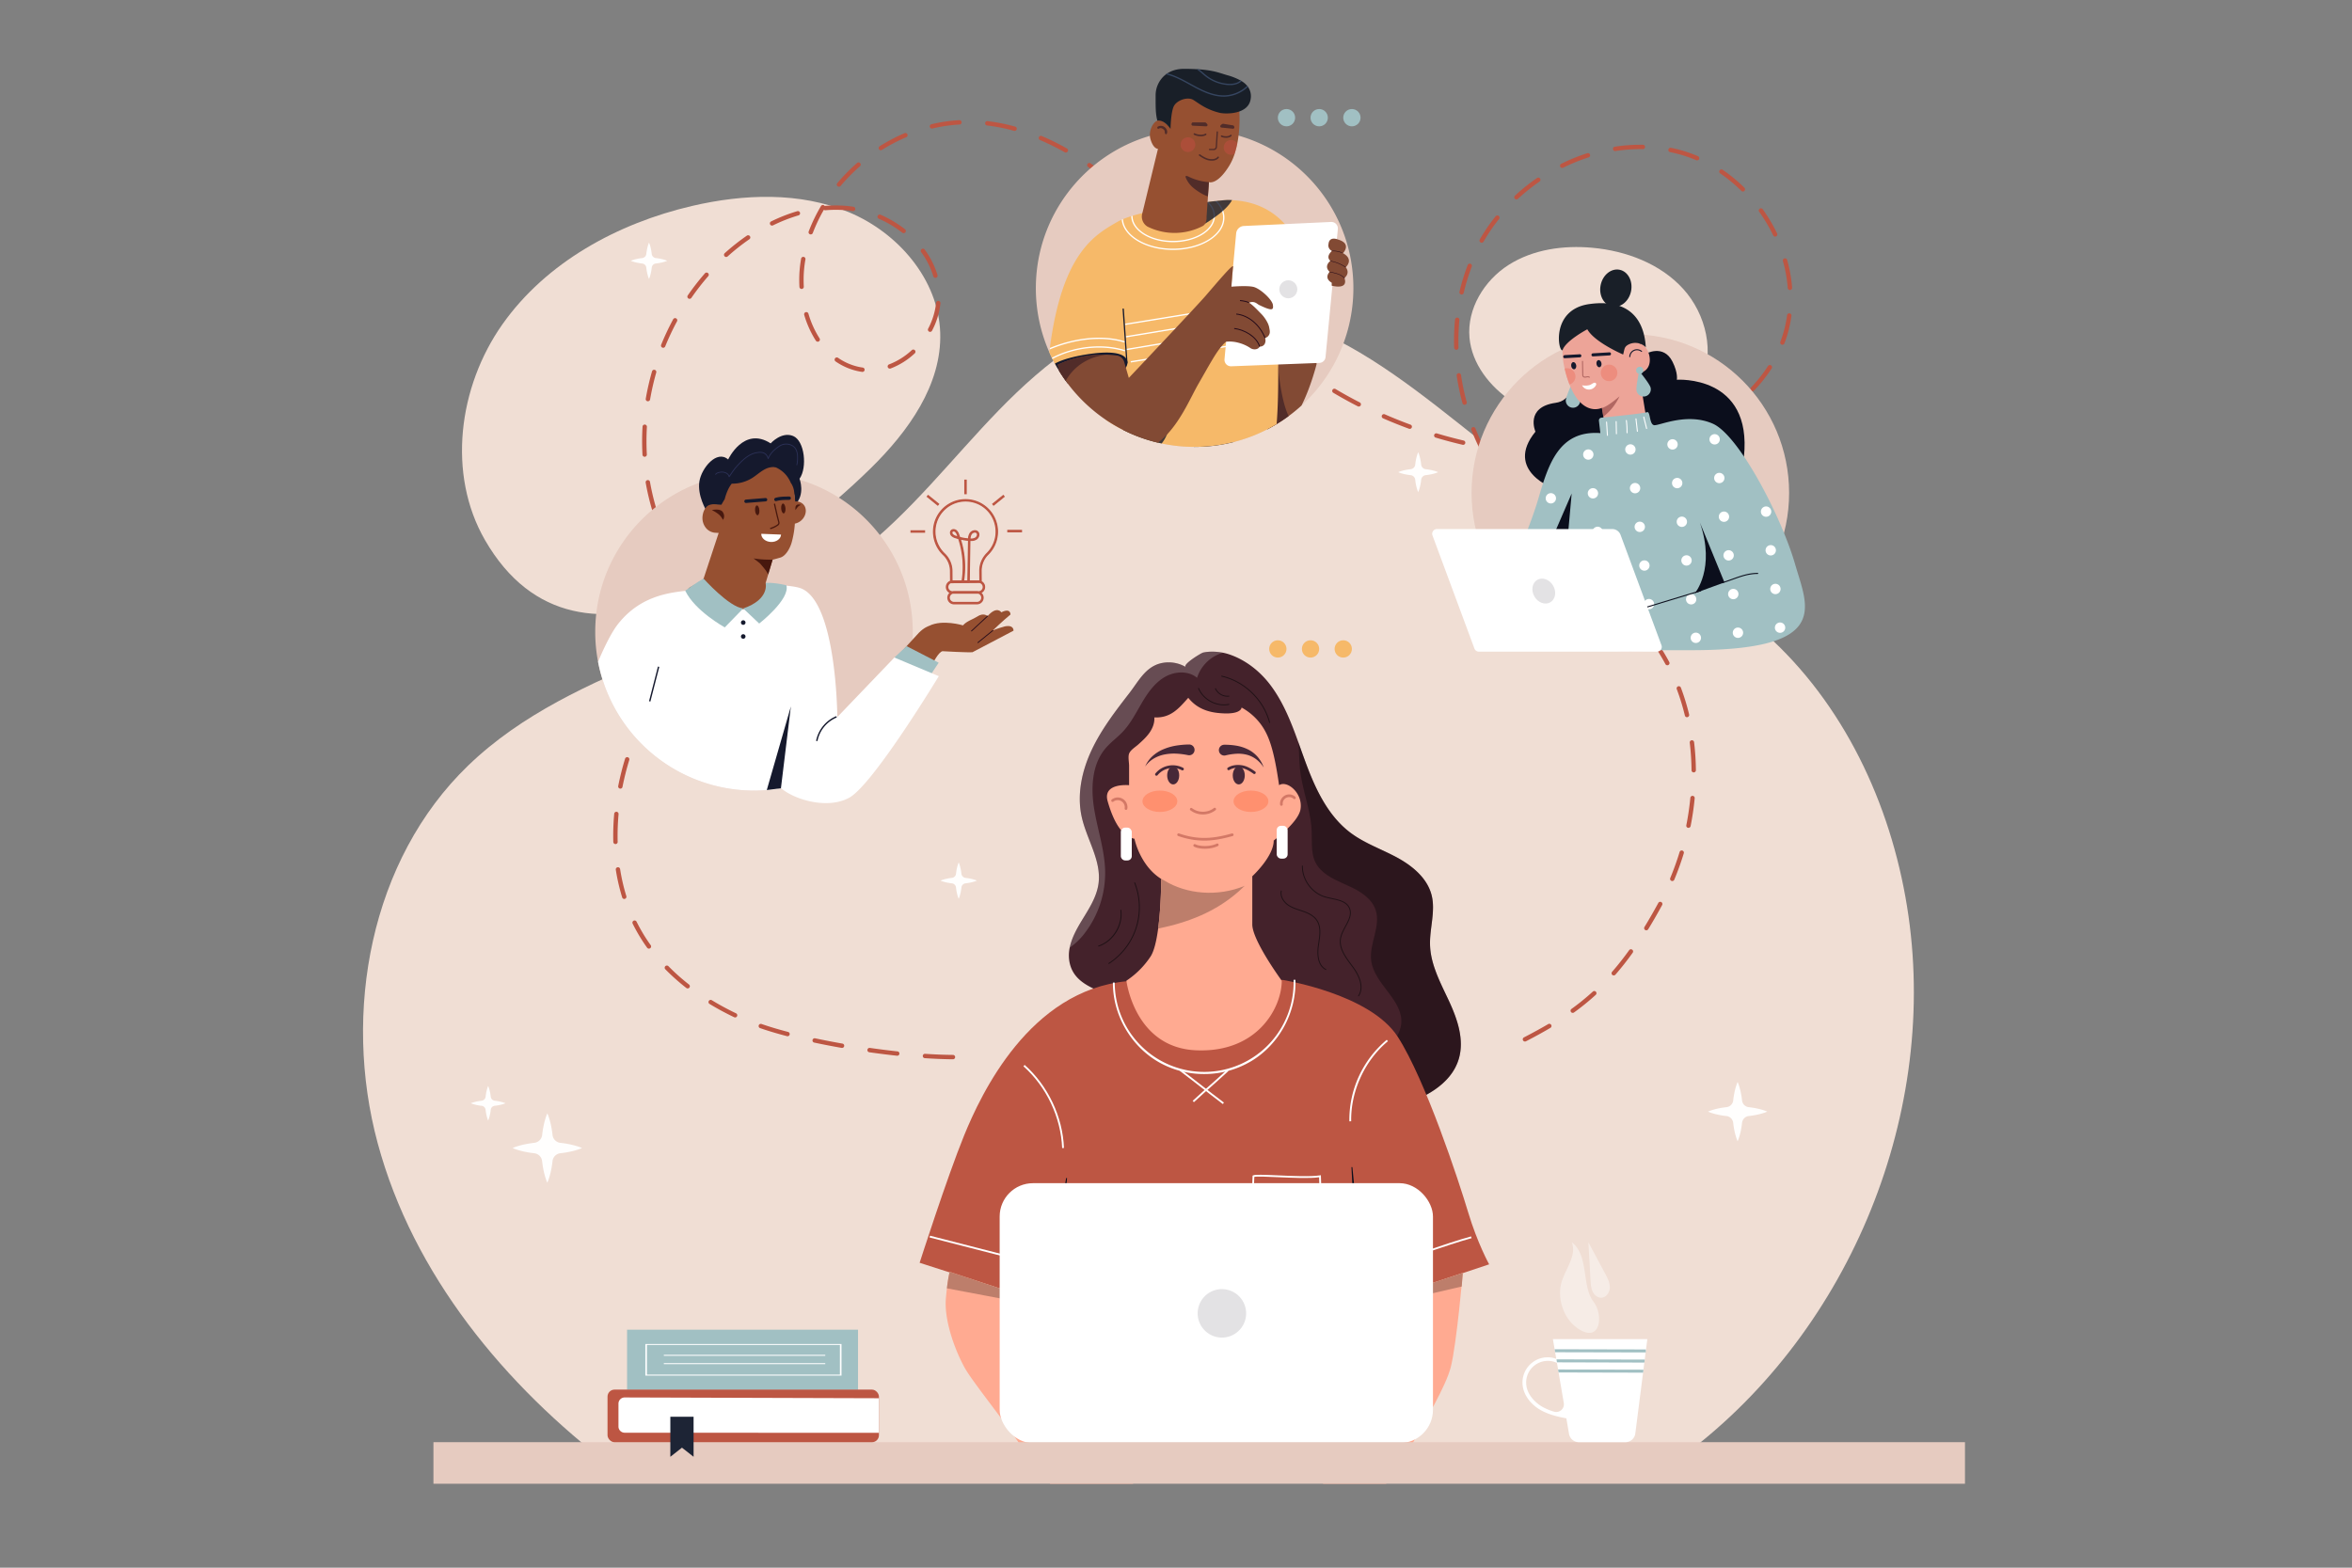 <?xml version="1.0" encoding="UTF-8"?>
<svg xmlns="http://www.w3.org/2000/svg" xmlns:xlink="http://www.w3.org/1999/xlink" id="_Layer_" data-name="&lt;Layer&gt;" viewBox="0 0 3000 2000">
  <rect x="0" y="0" width="3000" height="2000" fill="#808080" stroke="none"/>
  <defs>
    <style>.cls-1{fill:#a1c0c3;}.cls-2{fill:#f0ded4;}.cls-3{fill:#44222b;}.cls-4{opacity:0.35;}.cls-5{fill:#000102;}.cls-6{fill:#bd5643;}.cls-7{fill:#0b0e1c;}.cls-20,.cls-8{fill:#fff;}.cls-9{fill:#ffaa91;}.cls-10{fill:#472838;}.cls-11{fill:#d37866;}.cls-12{fill:#bd7e6b;}.cls-13{opacity:0.74;}.cls-14{fill:#ff8763;}.cls-15{opacity:0.19;}.cls-16{opacity:0.53;}.cls-17{fill:#e3e2e4;}.cls-18{fill:#e6cbc0;}.cls-19{fill:#1d2435;}.cls-20{opacity:0.42;}.cls-21{fill:#f6b969;}.cls-22{fill:#fffefd;}.cls-23{fill:#628af9;}.cls-24{fill:#eda498;}.cls-25{clip-path:url(#clip-path);}.cls-26{fill:#191f28;}.cls-27,.cls-32{fill:#15192d;}.cls-28{fill:#893f3e;opacity:0.6;}.cls-29{fill:#ed8d7e;}.cls-30{fill:#824a34;}.cls-31{fill:#512c29;}.cls-32{opacity:0.8;}.cls-33{fill:#965031;}.cls-34{fill:#364661;}.cls-35{fill:#cc4c46;opacity:0.41;}.cls-36{fill:#230918;}.cls-37{fill:#2b3056;}.cls-38{fill:#48180e;}</style>
    <clipPath id="clip-path">
      <path class="cls-1" d="M1929.94,720s21.18-46.15,32.21-83.73c12.79-43.61,26.1-87.57,79.13-83.74h0l-1.83-15.77a3.52,3.52,0,0,1,3.14-3.9c12.53-1.24,54.2-5.45,58.1-7,4.6-1.84,2.76,15.64,9.2,16.56s41.81-16.56,74.94-1.84S2272,658.45,2289.72,720c15.65,54.29,46.93,109.5-132.5,109.5s-262.24.92-262.24.92Z"></path>
    </clipPath>
  </defs>
  <g id="die">
    <path class="cls-2" d="M781.58,1872C643.43,1767.29,527,1626,481.79,1458.61s-9.37-361.68,115.41-482C733.63,845,944,821.81,1094.07,706c67.69-52.23,120.23-121.14,179.78-182.49s130.6-117.38,214.8-132.17c90.51-15.89,183.08,18.52,260.76,67.6S1894.54,571.7,1970.3,623.71c96.08,66,205.74,113.39,290.67,193.21,97.14,91.29,154.58,220,173.37,352,37.13,260.72-80.06,537.63-293.05,692.5Z"></path>
    <path class="cls-2" d="M1110.91,597.11c47.51-46.68,90.55-106.16,88.34-172.73-2.26-67.85-53.76-127.47-116.42-153.62s-134.06-23.38-200.19-8C788,284.84,696.77,334.43,640.76,413.88s-70.7,191-22.09,275.22C739.46,898.31,995.17,710.8,1110.91,597.11Z"></path>
    <path class="cls-2" d="M1928.18,511.88c-27.91-18.65-50.85-47.71-53.84-81.16-3.3-36.8,18.8-73,50-92.81s69.83-25.19,106.63-21.83c43.27,3.95,86.84,20.32,116,52.5s41,81.72,22,120.8c-14.65,30.15-45.05,50.33-77.19,59.84C2027.92,568.13,1981.44,547.47,1928.18,511.88Z"></path>
  </g>
  <g id="woman">
    <path class="cls-3" d="M1860.77,1350.7c-9.88,33.73-46.32,51.56-80,61.64-3.54,1.06-7.09,2.09-10.65,3.06a487.21,487.21,0,0,1-126.9,17.37c-35.15.15-72-4.11-101-23.89-28.73-19.57-46-51.47-65.35-80.34-16.75-25-37.22-48.43-65.57-60.21-20.85-8.66-44-17.16-47.55-43.41a47.77,47.77,0,0,1,.68-16c2.49-12.19,8.92-23.84,15.15-34.14,9.09-15,19.29-30.22,21.6-47.63,3.9-29.33-15.2-56.36-21.5-85.27-6.23-28.55.35-58.71,12.79-85.15s30.48-49.81,48.35-72.93c11-14.22,19.81-32.06,38.41-37.26a43.11,43.11,0,0,1,33.34,4.49c-5-3,19.38-17.91,22-18.49,7.63-1.73,17.19-1.44,25.48.21a60.18,60.18,0,0,1,6.29,1.58c21.41,6.75,40.24,21.44,53.74,39.18,16.65,21.91,26.74,47.71,36.1,73.75,3,8.36,5.93,16.74,9,25,12.56,34.11,28.71,68.86,57.89,90.53,17.86,13.27,39.34,20.62,58.9,31.22s38.39,26.15,44,47.7c5.38,20.8-2.62,42.63-1.92,64.11.83,25.34,13.6,48.51,24.28,71.52S1867.9,1326.35,1860.77,1350.7Z"></path>
    <g class="cls-4">
      <path class="cls-5" d="M1860.77,1350.7c-9.88,33.73-46.32,51.56-80,61.64-3.54,1.06-7.09,2.09-10.65,3.06-13.93-13.24-21.76-33.82-15.7-52,7-21.06,30.48-35,32.83-57.08,3.22-30.18-34.28-50.46-38.27-80.55-2.87-21.68,12.52-43.86,5.72-64.64-4.63-14.17-18.31-23.22-31.79-29.59s-28.09-11.48-38.48-22.14c-15-15.36-9.79-34.53-11.81-55.89-2.18-22.93-12.36-49.81-14.55-72.74-1-10.37-1-22.12-1.94-33.55,3,8.36,5.93,16.74,9,25,12.56,34.11,28.71,68.86,57.89,90.53,17.86,13.27,39.34,20.62,58.9,31.22s38.39,26.15,44,47.7c5.38,20.8-2.62,42.63-1.92,64.11.83,25.34,13.6,48.51,24.28,71.52S1867.9,1326.35,1860.77,1350.7Z"></path>
    </g>
    <path class="cls-6" d="M1437.51,1251.77s101.2,55.51,197.92-1.74c0,0,112,17.53,147.52,72.8s77.83,184.21,89.67,223.69,26.79,66.47,26.79,66.47l-165.81,55.27,18.1,170.1s-256.6,63.16-424.39,0l17.43-172.07L1173,1611s34.93-108.87,56.64-162.17S1313.16,1263.61,1437.51,1251.77Z"></path>
    <polygon class="cls-7" points="1344.75 1666.92 1333.13 1662.79 1359.87 1502.86 1361.03 1502.98 1344.75 1666.92"></polygon>
    <polygon class="cls-7" points="1733.1 1668.05 1723.8 1489 1724.95 1488.93 1742.4 1665.11 1733.1 1668.05"></polygon>
    <path class="cls-8" d="M1535.89,1370.21a116.31,116.31,0,0,1-57.29-14.84c-36.09-20.43-59.27-60.41-59.07-101.88l2.32,0a114.09,114.09,0,1,0,228.13-3.46l2.32-.08c1.45,41.44-20.51,82.11-56,103.61A116.69,116.69,0,0,1,1535.89,1370.21Z"></path>
    <rect class="cls-8" x="1261.41" y="1518.22" width="2.33" height="158.2" transform="translate(-598.73 2422.59) rotate(-75.59)"></rect>
    <path class="cls-8" d="M1742.12,1622.64l-.61-2.25c20-5.46,47.41-14.64,73.89-23.52,23.93-8,46.53-15.61,61-19.5l.6,2.25c-14.39,3.87-37,11.44-60.86,19.45C1789.63,1608,1762.22,1617.15,1742.12,1622.64Z"></path>
    <path class="cls-8" d="M1559.73,1408.5c-12.42-9.41-20.09-15.41-27.51-21.21s-15.08-11.8-27.49-21.2l1.41-1.85c12.42,9.41,20.09,15.41,27.51,21.21s15.08,11.8,27.49,21.2Z"></path>
    <path class="cls-8" d="M1522.86,1406.11l-1.58-1.71c10.89-10.07,16.54-15.05,22-19.87s11.09-9.79,22-19.84l1.58,1.71c-10.9,10.06-16.55,15-22,19.87S1533.73,1396.06,1522.86,1406.11Z"></path>
    <path class="cls-8" d="M1523.08,1839.83c-65.14,0-125.92-8.72-180.83-26l.69-2.22c58,18.24,122.65,26.9,192.07,25.78,62.51-1,127.69-9.88,193.73-26.34l.57,2.25c-66.21,16.51-131.57,25.4-194.26,26.42Q1529,1839.83,1523.08,1839.83Z"></path>
    <path class="cls-8" d="M1642.88,1618.13l-.46-.25c-5.47-3.07-13.38-7.13-21-11.05s-15.58-8-21.09-11.09l-.47-.26-.1-.52c-3-15.37-3.29-74.23-2.1-94.44l0-.65.59-.31c2.47-1.29,13.1-.89,31.67-.07,18.77.83,42.13,1.86,53.55,0l1.31-.22.3,8.61c1.05,30.14,1.88,53.94.42,82.23l0,.49-3.11,2.74c-12.26,10.88-20.35,18.07-39,24.66Zm-41-24.15c5.44,3,13.12,7,20.54,10.78s15.15,7.78,20.63,10.83c17.88-6.38,25.39-13,37.76-24l2.37-2.1c1.43-28,.6-51.63-.45-81.54l-.21-6c-12,1.67-34.52.68-52.72-.13-13-.57-26.51-1.17-29.92-.38C1598.8,1522,1599,1578.19,1601.92,1594Z"></path>
    <path class="cls-8" d="M1638.55,1522.46a247.2,247.2,0,0,1-37.31-2.84l.35-2.3a244.49,244.49,0,0,0,74.59-.1l.36,2.3A247.05,247.05,0,0,1,1638.55,1522.46Z"></path>
    <path class="cls-8" d="M1354.77,1464.63c-1.57-39.23-20-78.22-49.38-104.3l1.54-1.74c29.82,26.49,48.57,66.1,50.16,106Z"></path>
    <path class="cls-8" d="M1721.13,1430.55a133.3,133.3,0,0,1,47.7-104l1.49,1.79c-29.58,24.56-47.54,63.7-46.86,102.14Z"></path>
    <path class="cls-9" d="M1865.83,1623.87s-7.8,89.89-15.24,119.81c-6.16,24.77-33.25,69.93-48,96.2-3.07,5.45-5.62,10.1-7.34,13.58-1.31,2.66-12,19.13-20.86,30.86l-6.4,8.59h-80.57c7.75-13.07,17.56-32.24,27.18-53,18.22-39.37,35.81-84.55,37.67-105.19,3.09-34.39,4.18-74.58,4.18-74.58Z"></path>
    <path class="cls-9" d="M1445.91,1892.91H1339.47c-.34-.39-26.89-33-39.66-51.83-22.58-33.23-60.38-79.6-69.77-96.91-13.83-25.51-25.79-61.85-23.58-87.54.42-4.93.87-9.26,1.32-13,1.71-14.33,3.42-20.63,3.55-21.1v0l54,17.88,1.92.63,4,1.31,1.91.64,54,17.88s0,.26,0,.76c0,.85.06,2.42.15,4.62a415,415,0,0,0,6.11,53.86c4.09,22.84,27.56,77.81,49.71,119.83,9.53,18.08,18.82,33.77,26.21,43.47C1420.15,1885.37,1435.77,1888.72,1445.91,1892.91Z"></path>
    <path class="cls-9" d="M1658.81,1032.48c-2.8,16.84-34.17,39.83-34.17,39.83,0,20.5-27.33,45.58-27.33,45.58v61.49c0,20.49,37.58,71.74,37.58,71.74,0,34.16-30.74,92.23-109.32,88.82s-88.82-88.82-88.82-88.82a109.14,109.14,0,0,0,30.75-30.75c4.65-7,7.72-20.7,9.74-35.73,3.92-29.14,3.92-63.34,3.92-63.34-10.82-6.76-18.44-16.23-23.67-25.18a93.67,93.67,0,0,1-10.49-26.06c-17.08-3.42-27.33-23.92-34.16-47.83s27.33-20.5,27.33-20.5V977c0-4.34-1.47-11.15-.07-15.32,1.61-4.76,8.12-8.62,11.73-11.87,5.18-4.65,10.41-9.35,14.39-15.06s6.69-12.58,6.15-19.52c20.66,1.1,31.12-11.29,43.29-25,9.45,11.88,22,17.56,37.24,19.26,30.75,3.41,30.75-6.84,30.75-6.84a76.26,76.26,0,0,1,23.91,20.5c10.25,13.67,17.08,30.75,23.92,78.57C1641.73,994.9,1662.22,1012,1658.81,1032.48Z"></path>
    <path class="cls-10" d="M1460.67,977.89a38,38,0,0,1,9.25-13.12,48,48,0,0,1,14-8.89,71.13,71.13,0,0,1,16.12-4.63,110,110,0,0,1,16.71-1.45,6.87,6.87,0,1,1-1.22,13.62l0,0a100.16,100.16,0,0,0-14.73-1.93,62.64,62.64,0,0,0-14.79.93,43.2,43.2,0,0,0-14,5.1A36.28,36.28,0,0,0,1460.67,977.89Z"></path>
    <path class="cls-10" d="M1561.57,950.11a87.8,87.8,0,0,1,15.74,1.26,52.94,52.94,0,0,1,15.08,5,39.73,39.73,0,0,1,12.17,9.72,43,43,0,0,1,7.34,13,41.09,41.09,0,0,0-9.71-10.52,34.42,34.42,0,0,0-12.29-5.81,44.31,44.31,0,0,0-13.34-1.13,75.77,75.77,0,0,0-13.39,2.09A6.88,6.88,0,0,1,1560,950.3a6.38,6.38,0,0,1,1.55-.19Z"></path>
    <path class="cls-11" d="M1534.3,1039.05a26,26,0,0,1-15.82-5.24,1.71,1.71,0,1,1,2.09-2.7c7.8,6,20,6,27.7-.18a1.71,1.71,0,1,1,2.12,2.68A26,26,0,0,1,1534.3,1039.05Z"></path>
    <path class="cls-11" d="M1536,1072.43a100.37,100.37,0,0,1-33.2-5.88,1.71,1.71,0,1,1,1.12-3.23c25.17,8.65,44.41,6.4,67.3,0a1.71,1.71,0,1,1,.93,3.29C1559.55,1070.12,1548,1072.43,1536,1072.43Z"></path>
    <path class="cls-11" d="M1536.72,1082.77c-5.13,0-10.07-.87-13.62-2.64a1.71,1.71,0,0,1,1.53-3.06c6.1,3,19.16,3.32,27.51-.88a1.71,1.71,0,0,1,1.54,3C1549,1081.57,1542.75,1082.77,1536.72,1082.77Z"></path>
    <path class="cls-11" d="M1634.45,1028a1.7,1.7,0,0,1-1.69-1.52,11.69,11.69,0,0,1,19.48-9.94,1.71,1.71,0,0,1-2.3,2.53,8.28,8.28,0,0,0-13.79,7,1.7,1.7,0,0,1-1.51,1.88Z"></path>
    <path class="cls-11" d="M1436.23,1033.19l-.28,0a1.71,1.71,0,0,1-1.41-2,9,9,0,0,0-14.43-8.44,1.71,1.71,0,0,1-2.13-2.67,12.37,12.37,0,0,1,19.93,11.66A1.7,1.7,0,0,1,1436.23,1033.19Z"></path>
    <path class="cls-12" d="M1485.33,1123.49c28.27,17.3,67.52,20.91,102.18,6.69-2.42,2.43-4.88,4.72-7.41,6.94-29.83,26.37-64.74,39.69-102.86,47.52,3.92-29.14,3.92-63.34,3.92-63.34Z"></path>
    <g class="cls-13">
      <ellipse class="cls-14" cx="1479.46" cy="1022.23" rx="22.21" ry="13.66"></ellipse>
    </g>
    <g class="cls-13">
      <ellipse class="cls-14" cx="1595.61" cy="1022.23" rx="22.21" ry="13.66"></ellipse>
    </g>
    <ellipse class="cls-10" cx="1496.41" cy="989.23" rx="7.67" ry="11.5"></ellipse>
    <ellipse class="cls-10" cx="1580.06" cy="989.23" rx="7.67" ry="11.5"></ellipse>
    <path class="cls-10" d="M1599.92,987.49a1.73,1.73,0,0,1-1-.32c-3.83-2.74-9.6-6.48-15.41-7.38s-11.35,0-15.44,2.51a1.74,1.74,0,1,1-1.83-3c4.79-3,11.11-4,17.8-3s12.78,5,16.9,8a1.74,1.74,0,0,1-1,3.16Z"></path>
    <path class="cls-10" d="M1475.09,989.64a1.74,1.74,0,0,1-1.35-2.84,28.55,28.55,0,0,1,35.31-7.26,1.74,1.74,0,1,1-1.61,3.09,25.09,25.09,0,0,0-31,6.37A1.73,1.73,0,0,1,1475.09,989.64Z"></path>
    <rect class="cls-8" x="1628.45" y="1053.54" width="13.95" height="41.86" rx="5.46"></rect>
    <rect class="cls-8" x="1429.63" y="1055.86" width="13.95" height="41.86" rx="5.46"></rect>
    <g class="cls-15">
      <path class="cls-8" d="M1560,832.74c-1,.24-1.9.54-2.83.85a48.72,48.72,0,0,0-30.31,31.15c-11.27-9.49-28.73-8.37-41.42-.89s-21.47,20-28.94,32.73-14.16,26.08-24.24,36.82c-7.07,7.52-15.64,13.56-22.29,21.47-17.39,20.7-18.69,50.57-14.33,77.25s13.52,52.74,14,79.77a126.26,126.26,0,0,1-26.21,78.8,81,81,0,0,1-19,18.22c2.49-12.19,8.92-23.84,15.15-34.14,9.09-15,19.29-30.22,21.6-47.63,3.9-29.33-15.2-56.36-21.5-85.27-6.23-28.55.35-58.71,12.79-85.15s30.48-49.81,48.35-72.93c11-14.22,19.81-32.06,38.41-37.26a43.11,43.11,0,0,1,33.34,4.49c-5-3,19.38-17.91,22-18.49C1542.17,830.8,1551.73,831.09,1560,832.74Z"></path>
    </g>
    <g class="cls-16">
      <path class="cls-5" d="M1732.85,1271.07a.55.55,0,0,1-.32-.1.57.57,0,0,1-.16-.8c3.42-5.19,7-16.84-7.47-36.44l-1.59-2.14c-7.55-10.16-16.11-21.67-14-34.34.89-5.46,3.71-10.69,6.44-15.76,4.23-7.86,8.22-15.28,4.89-22.76-3.53-8-12.92-9.94-22-11.86-3-.63-6.12-1.29-9-2.16-16.83-5.12-29.3-22.25-29-39.84a.58.58,0,0,1,.6-.57.59.59,0,0,1,.57.59c-.29,17.09,11.82,33.73,28.17,38.71,2.8.85,5.88,1.5,8.87,2.14,9.36,2,19.05,4,22.83,12.52,3.56,8-.57,15.66-4.94,23.78-2.68,5-5.45,10.14-6.32,15.4-2,12.18,6.41,23.48,13.83,33.45l1.59,2.15c14.89,20.17,11.09,32.32,7.5,37.77A.58.58,0,0,1,1732.85,1271.07Z"></path>
      <path class="cls-5" d="M1691.13,1237.44a.54.54,0,0,1-.27-.07c-12-6.15-10.91-23.55-9.88-30.74.15-1.06.31-2.13.47-3.2,1.56-10.36,3.17-21.07-2.51-29.27-4.09-5.9-11.24-9-17-11-1.29-.45-2.58-.87-3.87-1.3-5.33-1.77-10.85-3.6-15.53-6.88-5.55-3.88-10.43-11.08-8.82-18.41a.58.58,0,1,1,1.13.25c-1.49,6.8,3.13,13.55,8.36,17.21,4.54,3.18,10,5,15.22,6.72,1.3.43,2.6.87,3.89,1.32,5.94,2.08,13.3,5.26,17.58,11.43,5.95,8.59,4.3,19.53,2.71,30.11-.16,1.07-.32,2.14-.47,3.2-1,6.94-2.07,23.72,9.26,29.54a.58.58,0,0,1-.26,1.1Z"></path>
      <path class="cls-5" d="M1619.37,922.37a.59.59,0,0,1-.56-.44c-7.45-28.61-31.82-52.21-60.66-58.74a.58.58,0,1,1,.26-1.13c29.25,6.62,54,30.56,61.52,59.58a.58.58,0,0,1-.41.71Z"></path>
      <path class="cls-5" d="M1561.1,899.81c-13.78,0-27.41-8.52-32.83-21.33a.58.58,0,0,1,.31-.76.57.57,0,0,1,.76.31c6.07,14.33,22.77,23.12,38,20a.6.6,0,0,1,.69.45.59.59,0,0,1-.45.69A32.42,32.42,0,0,1,1561.1,899.81Z"></path>
      <path class="cls-5" d="M1565.47,888.8a17.51,17.51,0,0,1-15.64-10,.58.58,0,0,1,.29-.77.59.59,0,0,1,.77.3,16.21,16.21,0,0,0,16.48,9.2.58.58,0,1,1,.15,1.15A14.13,14.13,0,0,1,1565.47,888.8Z"></path>
      <path class="cls-5" d="M1414.38,1229.71a.59.59,0,0,1-.49-.27.57.57,0,0,1,.17-.8,84.74,84.74,0,0,0,32.67-102.25.58.58,0,0,1,.33-.75.58.58,0,0,1,.75.33,85.87,85.87,0,0,1-33.12,103.64A.5.5,0,0,1,1414.38,1229.71Z"></path>
      <path class="cls-5" d="M1401.3,1207.52a.58.58,0,0,1-.18-1.13c18.05-6.06,30.57-26.33,27.92-45.18a.59.59,0,0,1,.5-.66.58.58,0,0,1,.65.5c2.78,19.71-9.83,40.11-28.7,46.44A.63.63,0,0,1,1401.3,1207.52Z"></path>
    </g>
    <path class="cls-12" d="M1327.2,1666.19l-119.42-22.59c1.71-14.33,3.42-20.63,3.55-21.1v0c14.61,4.91,34.13,11.35,54,17.88l1.92.63,4,1.31,1.91.64c19.83,6.53,39.35,13,54,17.88a1.23,1.23,0,0,0,0,.76C1327.07,1662.42,1327.11,1664,1327.2,1666.19Z"></path>
    <polygon class="cls-12" points="1756.2 1666.38 1756.4 1660.11 1865.83 1623.87 1864.44 1641.29 1756.2 1666.38"></polygon>
    <rect class="cls-8" x="1275.08" y="1509.47" width="552.68" height="331.61" rx="42.51"></rect>
    <circle class="cls-17" cx="1558.6" cy="1675.63" r="30.92" transform="translate(-430.3 2807.55) rotate(-76.72)"></circle>
  </g>
  <rect id="table" class="cls-18" x="552.87" y="1839.88" width="1953.48" height="53.04"></rect>
  <g id="books">
    <rect class="cls-1" x="799.83" y="1696.38" width="294.6" height="76.86"></rect>
    <path class="cls-8" d="M1073.36,1754.94H823.15v-40.33h250.21Zm-248.17-1.24h246.13v-37.85H825.19Z"></path>
    <rect class="cls-8" x="846.73" y="1728.44" width="205.89" height="1.24"></rect>
    <rect class="cls-8" x="846.73" y="1739.08" width="205.89" height="1.24"></rect>
    <rect class="cls-6" x="774.91" y="1772.81" width="346.2" height="67.12" rx="8.94"></rect>
    <path class="cls-8" d="M1121.11,1827.94l-324.34-.13a7.93,7.93,0,0,1-7.92-7.92v-29.16a7.91,7.91,0,0,1,7.95-7.91l324.31,1Z"></path>
    <polygon class="cls-19" points="884.67 1858.53 869.85 1846.88 855.03 1858.53 855.03 1807.41 884.67 1807.41 884.67 1858.53"></polygon>
  </g>
  <g id="cup">
    <path class="cls-8" d="M1980.73,1708.4l2.24,12.93.31,1.71v.11l.3,2,1.44,8.36a32.14,32.14,0,0,0-43,32.43c.8,12.86,9.81,25.56,23.5,33.2,10.07,5.62,21.59,8.29,32.39,10.34l3.39,19.8a12.78,12.78,0,0,0,12.59,10.62h59.31a12.77,12.77,0,0,0,12.67-11.16l9.87-77.51.46-3.8,1.18-9.09.49-3.8,1.14-9.13.23-1.75,1.94-15.24Zm-12.93,86.65c-9.62-5.4-20.23-15.93-21.1-29.39a27.62,27.62,0,0,1,36.54-28,7,7,0,0,1,.83.31,17.33,17.33,0,0,1,1.83.72l1.44,8.4.65,3.8,6.64,39a9.79,9.79,0,0,1-12.36,11.09A73,73,0,0,1,1967.8,1795.05Z"></path>
    <polygon class="cls-1" points="2099.28 1721.59 2099.28 1725.39 2099.05 1725.39 1983.58 1725.13 1983.28 1723.15 1983.28 1723.04 1982.97 1721.33 2099.28 1721.59"></polygon>
    <polygon class="cls-1" points="1985.34 1734.22 2097.91 1734.52 2097.42 1738.32 1985.93 1738.02 1985.34 1734.22"></polygon>
    <polygon class="cls-1" points="2096.24 1747.41 2095.78 1751.21 1987.99 1750.94 1987.34 1747.14 2096.24 1747.41"></polygon>
    <path class="cls-20" d="M1992.24,1634.1c5.49-16.53,19.11-33.07,12.57-49.21,22.1,16.26,12.52,56.4,27.48,75.4,13.77,17.5,9.14,54.9-20.49,34C1993.75,1681.56,1985.34,1654.85,1992.24,1634.1Z"></path>
    <path class="cls-20" d="M2026,1584.89l2.76,48.72c.28,4.85.59,9.86,2.71,14.24s6.52,8,11.37,7.73c6.17-.37,10.45-7,10.51-13.17s-2.93-11.94-5.85-17.39q-10-18.68-20-37.36Z"></path>
  </g>
  <g id="decor">
    <path class="cls-6" d="M1215.47,1351.39h0c-10.85-.07-22.87-.54-35.71-1.4a2.79,2.79,0,1,1,.37-5.56c12.73.85,24.64,1.31,35.38,1.38a2.79,2.79,0,0,1,0,5.58Zm-71-4.53-.31,0c-11.54-1.25-23.44-2.74-35.39-4.44a2.79,2.79,0,0,1,.79-5.53c11.88,1.7,23.73,3.19,35.2,4.43a2.79,2.79,0,0,1-.29,5.56Zm-70.44-10a2.59,2.59,0,0,1-.48,0c-12-2.1-23.78-4.38-35-6.76a2.79,2.79,0,0,1,1.16-5.46c11.18,2.37,22.9,4.64,34.83,6.73a2.79,2.79,0,0,1-.48,5.53Zm871.07-8.14a2.78,2.78,0,0,1-1.28-5.26c11.6-6,21.74-11.56,31-17a2.79,2.79,0,0,1,2.84,4.8c-9.34,5.53-19.57,11.15-31.27,17.19A2.81,2.81,0,0,1,1945.13,1328.7ZM1004.51,1322a2.48,2.48,0,0,1-.71-.1c-12.88-3.36-24.42-6.82-34.29-10.26a2.79,2.79,0,1,1,1.84-5.27c9.73,3.4,21.12,6.81,33.86,10.14a2.79,2.79,0,0,1-.7,5.49ZM937.64,1298a2.8,2.8,0,0,1-1.2-.27,356.35,356.35,0,0,1-31.51-17,2.79,2.79,0,0,1,2.9-4.76,351.67,351.67,0,0,0,31,16.77,2.79,2.79,0,0,1-1.2,5.3ZM2006,1292.2a2.79,2.79,0,0,1-1.63-5A304.25,304.25,0,0,0,2031.7,1265a2.79,2.79,0,0,1,3.76,4.12,309,309,0,0,1-27.81,22.58A2.74,2.74,0,0,1,2006,1292.2ZM877.12,1261a2.75,2.75,0,0,1-1.71-.59,271.6,271.6,0,0,1-26.81-23.86,2.79,2.79,0,0,1,4-3.9A265.22,265.22,0,0,0,878.84,1256a2.79,2.79,0,0,1-1.72,5Zm1181.23-16.58a2.79,2.79,0,0,1-2.1-4.62c7.37-8.46,14.71-17.78,21.81-27.69a2.79,2.79,0,0,1,4.53,3.25c-7.2,10.05-14.65,19.51-22.13,28.1A2.78,2.78,0,0,1,2058.35,1244.39ZM827.68,1210.23a2.77,2.77,0,0,1-2.26-1.16c-3.19-4.42-6.23-9-9-13.59-3.4-5.55-6.6-11.34-9.51-17.23a2.79,2.79,0,0,1,5-2.47c2.84,5.74,6,11.39,9.26,16.79,2.74,4.47,5.71,8.93,8.81,13.24a2.78,2.78,0,0,1-.63,3.89A2.74,2.74,0,0,1,827.68,1210.23Zm1272.22-23.37a2.85,2.85,0,0,1-1.45-.41,2.8,2.8,0,0,1-.92-3.84c5.7-9.3,11.54-19.43,17.35-30.1l.3-.56a2.79,2.79,0,0,1,4.91,2.66l-.31.56c-5.86,10.76-11.74,21-17.5,30.36A2.79,2.79,0,0,1,2099.9,1186.86Zm-1303.64-40a2.8,2.8,0,0,1-2.67-2,250.76,250.76,0,0,1-8.08-35A2.79,2.79,0,1,1,791,1109a245.28,245.28,0,0,0,7.9,34.22,2.79,2.79,0,0,1-1.84,3.49A2.91,2.91,0,0,1,796.26,1146.81ZM2133,1124a2.79,2.79,0,0,1-2.57-3.86c4.5-10.79,8.51-22,11.93-33.18a2.79,2.79,0,0,1,5.34,1.63c-3.48,11.4-7.56,22.73-12.13,33.69A2.79,2.79,0,0,1,2133,1124ZM785.05,1076.83a2.79,2.79,0,0,1-2.78-2.72c-.08-2.66-.11-5.36-.11-8,0-9.13.42-18.48,1.26-27.8a2.79,2.79,0,1,1,5.55.5c-.82,9.15-1.24,18.34-1.24,27.3,0,2.62,0,5.27.11,7.88a2.78,2.78,0,0,1-2.71,2.86Zm1368.6-20.72a3.51,3.51,0,0,1-.55,0,2.79,2.79,0,0,1-2.19-3.28,349.11,349.11,0,0,0,5.13-34.88,2.79,2.79,0,1,1,5.55.53,354.49,354.49,0,0,1-5.21,35.44A2.79,2.79,0,0,1,2153.65,1056.11Zm-1362.38-50a2.57,2.57,0,0,1-.55-.06,2.78,2.78,0,0,1-2.19-3.27,357.31,357.31,0,0,1,8.74-34.74,2.79,2.79,0,1,1,5.33,1.63,352.5,352.5,0,0,0-8.6,34.19A2.8,2.8,0,0,1,791.27,1006.15Zm1369.07-20.7a2.78,2.78,0,0,1-2.78-2.76,324.32,324.32,0,0,0-2.26-35.15,2.78,2.78,0,1,1,5.53-.66,325.18,325.18,0,0,1,2.3,35.76,2.78,2.78,0,0,1-2.76,2.81ZM812,938.26a2.79,2.79,0,0,1-2.57-3.87,332.45,332.45,0,0,1,15.66-32.25,2.79,2.79,0,1,1,4.88,2.7,326,326,0,0,0-15.4,31.71A2.77,2.77,0,0,1,812,938.26ZM2151.79,915a2.79,2.79,0,0,1-2.71-2.14,284.84,284.84,0,0,0-10.33-33.63,2.79,2.79,0,1,1,5.22-2,289.23,289.23,0,0,1,10.53,34.29,2.79,2.79,0,0,1-2.06,3.36A3,3,0,0,1,2151.79,915ZM846.37,876.16a2.79,2.79,0,0,1-2.27-4.4,318.68,318.68,0,0,1,22.24-28.11,2.79,2.79,0,0,1,4.17,3.7A316.18,316.18,0,0,0,848.65,875,2.76,2.76,0,0,1,846.37,876.16Zm207.41-17.33a2.79,2.79,0,0,1-.18-5.57l.79-.06a56.07,56.07,0,0,0,30.27-12.05,2.79,2.79,0,1,1,3.49,4.35,61.85,61.85,0,0,1-33.36,13.27l-.81.05Zm-35.28-2.69a2.68,2.68,0,0,1-.68-.08c-9.45-2.38-18.84-6.16-29.56-11.91-1.27-.68-2.53-1.37-3.79-2.07a2.79,2.79,0,0,1,2.71-4.88c1.23.69,2.47,1.37,3.72,2,10.3,5.53,19.29,9.16,28.28,11.42a2.79,2.79,0,0,1-.68,5.49Zm1108.21-7.43a2.78,2.78,0,0,1-2.46-1.47c-1.74-3.26-3.58-6.53-5.45-9.71-4-6.71-8.38-13.5-13.09-20.18a2.79,2.79,0,0,1,4.55-3.22c4.81,6.8,9.29,13.72,13.34,20.57,1.91,3.24,3.79,6.58,5.57,9.91a2.78,2.78,0,0,1-1.14,3.77A2.72,2.72,0,0,1,2126.71,848.71ZM955.83,823.4a2.82,2.82,0,0,1-1.63-.52,319.26,319.26,0,0,1-27.87-22.54,2.79,2.79,0,1,1,3.74-4.13,314.82,314.82,0,0,0,27.39,22.14,2.79,2.79,0,0,1-1.63,5Zm-62.26-.2a2.79,2.79,0,0,1-1.84-4.88,260.22,260.22,0,0,1,28.47-21.86,2.79,2.79,0,1,1,3.08,4.65,256.07,256.07,0,0,0-27.87,21.39A2.75,2.75,0,0,1,893.57,823.2ZM1103.11,816H1103a2.79,2.79,0,0,1-2.67-2.9c0-.44,0-.87,0-1.31,0-.8,0-1.61-.09-2.41-.73-9.57-5.29-18-13.57-25a2.79,2.79,0,0,1,3.61-4.25c9.46,8,14.68,17.74,15.52,28.86.07.94.11,1.89.11,2.83,0,.51,0,1,0,1.54A2.79,2.79,0,0,1,1103.11,816ZM2086,790.6a2.77,2.77,0,0,1-2.11-1c-7.22-8.36-15.09-16.82-24.07-25.88a2.79,2.79,0,1,1,4-3.93c9.07,9.15,17,17.71,24.33,26.16a2.78,2.78,0,0,1-2.11,4.61ZM952.78,784.33a2.79,2.79,0,0,1-1.16-5.32,200.67,200.67,0,0,1,34-11.94,2.79,2.79,0,1,1,1.36,5.41,195,195,0,0,0-33,11.6A2.81,2.81,0,0,1,952.78,784.33Zm-49.57-8.52a2.81,2.81,0,0,1-2.09-.94,337.42,337.42,0,0,1-22.29-28.06,2.79,2.79,0,0,1,4.55-3.22,329.33,329.33,0,0,0,21.92,27.58,2.79,2.79,0,0,1-2.09,4.64Zm153.46-5.95a2.41,2.41,0,0,1-.65-.08,97.36,97.36,0,0,0-17.8-2.52c-5.56-.26-11.19-.25-16.75,0a2.79,2.79,0,0,1-.28-5.57c5.74-.29,11.55-.3,17.29,0a102.43,102.43,0,0,1,18.83,2.67,2.79,2.79,0,0,1-.64,5.5Zm979.59-30a2.77,2.77,0,0,1-1.9-.75c-8.22-7.66-16.69-15.37-24.89-22.82l-1.29-1.18a2.79,2.79,0,1,1,3.75-4.12l1.29,1.17c8.21,7.47,16.7,15.19,24.94,22.88a2.78,2.78,0,0,1,.14,3.94A2.82,2.82,0,0,1,2036.26,739.89ZM862.13,718a2.79,2.79,0,0,1-2.44-1.42,330.22,330.22,0,0,1-15.76-32.19,2.79,2.79,0,0,1,5.13-2.17,325.71,325.71,0,0,0,15.5,31.63,2.79,2.79,0,0,1-1.08,3.8A2.75,2.75,0,0,1,862.13,718Zm1121.75-26.14a2.75,2.75,0,0,1-1.9-.76c-9.72-9.11-18.08-17.24-25.56-24.87a2.79,2.79,0,0,1,4-3.91c7.42,7.58,15.73,15.66,25.39,24.71a2.79,2.79,0,0,1-1.91,4.83Zm-1149.4-39.2a2.79,2.79,0,0,1-2.67-2,310.17,310.17,0,0,1-8.23-34.89,2.79,2.79,0,0,1,5.49-1A307.89,307.89,0,0,0,837.15,649a2.78,2.78,0,0,1-1.88,3.46A2.71,2.71,0,0,1,834.48,652.61Zm1099.88-11.77a2.76,2.76,0,0,1-2.12-1c-6.28-7.36-12.15-14.77-17.45-22-1.5-2.06-3-4.17-4.47-6.29a2.79,2.79,0,0,1,4.59-3.17c1.43,2.07,2.91,4.15,4.39,6.16,5.21,7.14,11,14.45,17.18,21.71a2.79,2.79,0,0,1-.31,3.93A2.75,2.75,0,0,1,1934.36,640.84ZM822.27,582.74a2.79,2.79,0,0,1-2.78-2.64c-.31-5.69-.47-11.48-.47-17.21,0-6.17.18-12.44.55-18.63a2.78,2.78,0,1,1,5.56.32c-.36,6.09-.54,12.25-.54,18.31,0,5.63.16,11.32.47,16.9a2.79,2.79,0,0,1-2.63,2.94Zm1173.35-.17c-8,0-16-.17-24-.52a2.79,2.79,0,1,1,.24-5.57c7.9.34,15.9.52,23.78.52,3.85,0,7.74,0,11.58-.13a2.79,2.79,0,0,1,.12,5.58C2003.44,582.53,1999.51,582.57,1995.62,582.57Zm-101.49-.16a2.76,2.76,0,0,1-2.46-1.48,316.71,316.71,0,0,1-15-32.54,2.79,2.79,0,0,1,5.19-2,310.8,310.8,0,0,0,14.77,32,2.79,2.79,0,0,1-1.15,3.77A2.71,2.71,0,0,1,1894.13,582.41Zm148.61-1.91a2.79,2.79,0,0,1-.25-5.56c11.74-1.09,23.51-2.71,35-4.79a2.79,2.79,0,1,1,1,5.49c-11.63,2.11-23.56,3.74-35.47,4.85Zm-106.46-1.09-.3,0c-11.77-1.25-23.67-2.9-35.38-4.89a2.78,2.78,0,0,1,.93-5.49c11.6,2,23.39,3.6,35,4.84a2.79,2.79,0,0,1-.29,5.56Zm176.34-11.67a2.79,2.79,0,0,1-.75-5.47,344,344,0,0,0,33.44-11.17,2.79,2.79,0,0,1,2,5.19,350.58,350.58,0,0,1-34,11.35A2.76,2.76,0,0,1,2112.62,567.74Zm-246.39-.22a2.87,2.87,0,0,1-.64-.08c-11.53-2.7-23.14-5.79-34.51-9.19a2.79,2.79,0,0,1,1.6-5.34c11.26,3.37,22.76,6.43,34.18,9.1a2.79,2.79,0,0,1-.63,5.51Zm-68.07-20.38a2.7,2.7,0,0,1-1-.17c-11.14-4.09-22.28-8.57-33.14-13.32a2.79,2.79,0,0,1,2.24-5.11c10.75,4.71,21.79,9.15,32.82,13.2a2.78,2.78,0,0,1-1,5.4Zm380.41-5.58a2.79,2.79,0,0,1-1.33-5.25,248.54,248.54,0,0,0,29.69-18.76,2.79,2.79,0,0,1,3.32,4.48,253.12,253.12,0,0,1-30.36,19.19A2.73,2.73,0,0,1,2178.57,541.56Zm-445.49-22.92a2.81,2.81,0,0,1-1.28-.31c-10.56-5.43-21.08-11.24-31.25-17.28a2.79,2.79,0,0,1,2.84-4.8c10.08,6,20.49,11.75,31,17.12a2.79,2.79,0,0,1-1.27,5.27Zm135-2.21a2.79,2.79,0,0,1-2.69-2.06,315.57,315.57,0,0,1-7.36-35.08,2.79,2.79,0,0,1,5.52-.83,307.19,307.19,0,0,0,7.23,34.46,2.79,2.79,0,0,1-2,3.42A3,3,0,0,1,1868,516.43ZM826.42,511.91a2.59,2.59,0,0,1-.48,0,2.79,2.79,0,0,1-2.27-3.22,329.56,329.56,0,0,1,8-34.93,2.79,2.79,0,0,1,5.37,1.53,326.49,326.49,0,0,0-7.84,34.34A2.78,2.78,0,0,1,826.42,511.91Zm1408.89-12.7a2.78,2.78,0,0,1-2-4.72A182,182,0,0,0,2255,467.13a2.79,2.79,0,1,1,4.69,3,188,188,0,0,1-22.4,28.19A2.79,2.79,0,0,1,2235.31,499.21ZM1672,482.34a2.78,2.78,0,0,1-1.57-.48c-9.82-6.7-19.52-13.79-28.85-21.06a2.79,2.79,0,0,1,3.43-4.4c9.23,7.2,18.84,14.22,28.57,20.85a2.79,2.79,0,0,1-1.58,5.09Zm-571.91-7.89-.37,0c-2.35-.32-4.72-.76-7-1.31a79.46,79.46,0,0,1-26.94-12.05,2.79,2.79,0,0,1,3.18-4.59,73.63,73.63,0,0,0,25,11.21,65.55,65.55,0,0,0,6.49,1.21,2.79,2.79,0,0,1-.37,5.55Zm34.92-4.17a2.79,2.79,0,0,1-1-5.4,89.42,89.42,0,0,0,29-18.2,2.78,2.78,0,1,1,3.79,4.08A93.61,93.61,0,0,1,1136,470.1,2.78,2.78,0,0,1,1135,470.28Zm722.54-24a2.79,2.79,0,0,1-2.78-2.71c-.09-3-.14-6-.14-8.95,0-9,.43-18.06,1.26-26.9a2.79,2.79,0,0,1,5.56.53c-.83,8.66-1.24,17.54-1.24,26.37,0,2.9,0,5.86.13,8.78a2.79,2.79,0,0,1-2.7,2.88ZM845.9,443.68a2.78,2.78,0,0,1-2.58-3.84,332.61,332.61,0,0,1,15.26-32.41,2.79,2.79,0,1,1,4.91,2.64,326,326,0,0,0-15,31.87A2.79,2.79,0,0,1,845.9,443.68Zm1427.57-3.84a2.69,2.69,0,0,1-1-.19,2.79,2.79,0,0,1-1.61-3.6,151.71,151.71,0,0,0,8.59-33.75,2.79,2.79,0,1,1,5.52.75,156.53,156.53,0,0,1-8.9,35A2.8,2.8,0,0,1,2273.47,439.84ZM1616,438.64a2.81,2.81,0,0,1-1.86-.71l-1.12-1c-8.15-7.3-16.28-15-24.84-23.49a2.79,2.79,0,0,1,3.93-4c8.49,8.44,16.55,16.06,24.63,23.29l1.11,1a2.79,2.79,0,0,1-1.85,4.87ZM1043,435.93a2.81,2.81,0,0,1-2.35-1.27,127.9,127.9,0,0,1-14.88-33,2.79,2.79,0,0,1,5.35-1.58,121.84,121.84,0,0,0,14.22,31.58,2.78,2.78,0,0,1-2.34,4.3Zm143.34-12.55a2.79,2.79,0,0,1-2.47-4.08A91.58,91.58,0,0,0,1194,386.52a2.79,2.79,0,1,1,5.54.59,97.16,97.16,0,0,1-10.71,34.77A2.8,2.8,0,0,1,1186.38,423.38Zm379.06-34.7a2.77,2.77,0,0,1-2-.88c-7.17-7.68-14.79-16.05-24-26.32a2.79,2.79,0,0,1,4.16-3.72c9.16,10.25,16.76,18.58,23.9,26.24a2.78,2.78,0,0,1-2,4.68Zm-685.86-7.45a2.78,2.78,0,0,1-2.29-4.37,316.9,316.9,0,0,1,22-28.29,2.79,2.79,0,0,1,4.2,3.66A312.42,312.42,0,0,0,881.88,380,2.79,2.79,0,0,1,879.58,381.23Zm984.75-5.53a2.7,2.7,0,0,1-.63-.07,2.79,2.79,0,0,1-2.09-3.34A257.07,257.07,0,0,1,1872.13,338a2.79,2.79,0,0,1,5.2,2A250.56,250.56,0,0,0,1867,373.54,2.78,2.78,0,0,1,1864.33,375.7Zm418.8-5.7a2.8,2.8,0,0,1-2.78-2.57,181,181,0,0,0-6.17-34.41,2.79,2.79,0,0,1,5.37-1.5,186.48,186.48,0,0,1,6.36,35.47,2.79,2.79,0,0,1-2.56,3Zm-1260.62-1.35a2.79,2.79,0,0,1-2.78-2.63c-.17-2.93-.25-5.9-.25-8.83a153.07,153.07,0,0,1,2.29-26.59l.12-.64a2.79,2.79,0,0,1,5.49,1l-.11.61a146.82,146.82,0,0,0-2.21,25.62c0,2.83.08,5.69.23,8.52a2.79,2.79,0,0,1-2.63,2.94Zm170.66-14.16a2.77,2.77,0,0,1-2.66-2,104,104,0,0,0-15.46-30.78,2.79,2.79,0,1,1,4.52-3.27,109.78,109.78,0,0,1,16.27,32.43,2.78,2.78,0,0,1-1.86,3.48A2.84,2.84,0,0,1,1193.17,354.49Zm324.72-18.65a2.79,2.79,0,0,1-2.09-.94c-7.45-8.39-15.47-17.4-23.71-26.44a2.79,2.79,0,1,1,4.12-3.75c8.26,9.06,16.3,18.09,23.76,26.49a2.78,2.78,0,0,1-.23,3.93A2.83,2.83,0,0,1,1517.89,335.84Zm-591.59-8a2.79,2.79,0,0,1-1.87-4.86,276.61,276.61,0,0,1,28.15-22.27,2.79,2.79,0,1,1,3.16,4.59,270.31,270.31,0,0,0-27.57,21.82A2.8,2.8,0,0,1,926.3,327.85Zm963.64-18.19a2.79,2.79,0,0,1-2.42-4.18,232.17,232.17,0,0,1,20.3-29.67,2.79,2.79,0,0,1,4.34,3.5,225.36,225.36,0,0,0-19.8,28.95A2.81,2.81,0,0,1,1889.94,309.66Zm374.34-7.8a2.78,2.78,0,0,1-2.51-1.58,207.8,207.8,0,0,0-17.88-30.13,2.78,2.78,0,1,1,4.53-3.24,212.1,212.1,0,0,1,18.37,30.95,2.78,2.78,0,0,1-1.3,3.72A2.75,2.75,0,0,1,2264.28,301.86Zm-1230.12-2.8a2.63,2.63,0,0,1-1-.18,2.78,2.78,0,0,1-1.62-3.59,209.83,209.83,0,0,1,15.66-32.4,2.8,2.8,0,0,1,4.73-.11,2.82,2.82,0,0,1,.52-.1,162.81,162.81,0,0,1,23.77-.25c4.09.26,8.24.72,12.35,1.37a2.79,2.79,0,1,1-.87,5.51c-3.94-.63-7.92-1.07-11.84-1.32a157.08,157.08,0,0,0-22.94.25,2.72,2.72,0,0,1-2-.64,204.17,204.17,0,0,0-14.15,29.67A2.78,2.78,0,0,1,1034.16,299.06Zm118.48-1.6a2.78,2.78,0,0,1-1.72-.59,138.21,138.21,0,0,0-29.87-17.77,2.79,2.79,0,1,1,2.23-5.11,144.5,144.5,0,0,1,31.08,18.48,2.8,2.8,0,0,1,.47,3.92A2.76,2.76,0,0,1,1152.64,297.46ZM984.78,287.8a2.79,2.79,0,0,1-1.23-5.29,209.93,209.93,0,0,1,33.5-13.12,2.79,2.79,0,0,1,1.57,5.35A204.83,204.83,0,0,0,986,287.51,2.74,2.74,0,0,1,984.78,287.8Zm485.08-4.38a2.78,2.78,0,0,1-2-.85c-7.26-7.5-14.09-14.32-20.88-20.83q-2.13-2-4.29-4.06a2.79,2.79,0,0,1,3.82-4.07q2.18,2,4.33,4.1c6.84,6.56,13.72,13.43,21,21a2.78,2.78,0,0,1-2,4.73Zm464.37-29a2.78,2.78,0,0,1-1.89-4.83,252,252,0,0,1,28.05-22.43,2.79,2.79,0,1,1,3.16,4.59,247,247,0,0,0-27.43,21.93A2.74,2.74,0,0,1,1934.23,254.39Zm288.9-10.11a2.83,2.83,0,0,1-2-.8,195.41,195.41,0,0,0-27-22.29,2.78,2.78,0,0,1,3.14-4.6,199.92,199.92,0,0,1,27.76,22.92,2.79,2.79,0,0,1-2,4.77Zm-1153-6.13a2.78,2.78,0,0,1-2.13-4.58,231.81,231.81,0,0,1,25.18-25.65,2.79,2.79,0,1,1,3.67,4.2,225.09,225.09,0,0,0-24.58,25A2.77,2.77,0,0,1,1070.16,238.15ZM1417.89,235a2.77,2.77,0,0,1-1.76-.63c-9.33-7.64-18.8-14.81-28.17-21.32a2.79,2.79,0,1,1,3.18-4.58c9.49,6.59,19.08,13.86,28.52,21.59a2.79,2.79,0,0,1-1.77,4.94Zm574.71-20.76a2.79,2.79,0,0,1-1.24-5.29,243.64,243.64,0,0,1,33.29-13.52,2.79,2.79,0,0,1,1.71,5.31,237.37,237.37,0,0,0-32.53,13.21A2.74,2.74,0,0,1,1992.6,214.21Zm172.06-9.62a2.67,2.67,0,0,1-1.09-.23,169.94,169.94,0,0,0-20.93-7.34c-4.08-1.13-8.26-2.13-12.43-3a2.79,2.79,0,0,1,1.12-5.47c4.29.88,8.59,1.91,12.8,3.08a173.5,173.5,0,0,1,21.63,7.58,2.79,2.79,0,0,1-1.1,5.36Zm-805.19-10a2.75,2.75,0,0,1-1.37-.36,315.09,315.09,0,0,0-31.57-15.62,2.79,2.79,0,0,1,2.19-5.13,319.72,319.72,0,0,1,32.12,15.9,2.78,2.78,0,0,1-1.37,5.21Zm700.59-1.91a2.79,2.79,0,0,1-.42-5.54,212.58,212.58,0,0,1,32.18-2.49c1.24,0,2.48,0,3.71,0a2.79,2.79,0,0,1-.05,5.58h-.05c-1.2,0-2.4,0-3.61,0a206.52,206.52,0,0,0-31.33,2.42Zm-936.52-1a2.79,2.79,0,0,1-1.49-5.15,227,227,0,0,1,31.85-16.7,2.79,2.79,0,0,1,2.18,5.13A220.57,220.57,0,0,0,1125,191.18,2.76,2.76,0,0,1,1123.54,191.61ZM1294.12,167a2.76,2.76,0,0,1-.75-.1,232.81,232.81,0,0,0-34.4-6.84,2.79,2.79,0,0,1,.66-5.54,238.59,238.59,0,0,1,35.23,7,2.79,2.79,0,0,1-.74,5.48ZM1188.69,164a2.79,2.79,0,0,1-.64-5.5,200.75,200.75,0,0,1,35.62-5.2,2.79,2.79,0,0,1,.3,5.57,194.48,194.48,0,0,0-34.63,5.06A2.81,2.81,0,0,1,1188.69,164Z"></path>
    <circle class="cls-1" cx="1640.93" cy="150.14" r="11.04"></circle>
    <circle class="cls-1" cx="1682.65" cy="150.14" r="11.04"></circle>
    <circle class="cls-1" cx="1724.36" cy="150.14" r="11.04"></circle>
    <circle class="cls-21" cx="1629.89" cy="827.88" r="11.04"></circle>
    <circle class="cls-21" cx="1671.61" cy="827.88" r="11.04"></circle>
    <circle class="cls-21" cx="1713.33" cy="827.88" r="11.04"></circle>
    <path class="cls-22" d="M736.86,1462.54c-1.85-.61-3.69-1.11-5.54-1.59q-5.54-1.4-11.07-2.23-2.73-.42-5.48-.72a11.38,11.38,0,0,1-10-10q-.3-2.73-.71-5.48-.84-5.54-2.23-11.07c-.48-1.84-1-3.69-1.6-5.54a51.83,51.83,0,0,0-2.08-5.53,49.85,49.85,0,0,0-2.09,5.53c-.61,1.85-1.12,3.7-1.6,5.54q-1.38,5.53-2.22,11.07-.42,2.73-.72,5.46a11.37,11.37,0,0,1-10.05,10q-2.73.3-5.47.72-5.54.84-11.07,2.23c-1.85.48-3.69,1-5.54,1.6a52,52,0,0,0-5.53,2.1,52,52,0,0,0,5.53,2.1c1.85.61,3.69,1.12,5.54,1.6q5.54,1.39,11.07,2.23c1.82.28,3.64.51,5.46.71a11.38,11.38,0,0,1,10,10q.3,2.73.72,5.45c.55,3.7,1.3,7.39,2.22,11.08.49,1.84,1,3.69,1.61,5.53a50.09,50.09,0,0,0,2.1,5.54,52.17,52.17,0,0,0,2.1-5.54c.61-1.84,1.11-3.69,1.6-5.53q1.4-5.53,2.23-11.08c.27-1.82.51-3.65.71-5.47a11.4,11.4,0,0,1,10-10c1.82-.2,3.64-.43,5.46-.71q5.54-.84,11.07-2.23c1.85-.48,3.69-1,5.54-1.59a52.08,52.08,0,0,0,5.54-2.09A52.08,52.08,0,0,0,736.86,1462.54Z"></path>
    <path class="cls-22" d="M1831.2,601.18c-1.06-.35-2.12-.64-3.18-.92q-3.18-.79-6.36-1.28c-1.05-.16-2.1-.3-3.15-.41a6.54,6.54,0,0,1-5.77-5.77c-.12-1-.25-2.1-.41-3.15-.33-2.12-.75-4.25-1.28-6.37-.28-1.06-.57-2.12-.92-3.18a29.42,29.42,0,0,0-1.2-3.18,29.42,29.42,0,0,0-1.2,3.18c-.35,1.06-.64,2.12-.92,3.18-.53,2.12-1,4.25-1.28,6.37-.16,1-.29,2.09-.41,3.13a6.54,6.54,0,0,1-5.77,5.78c-1,.11-2.1.25-3.15.41q-3.18.48-6.37,1.28c-1.06.28-2.12.57-3.18.92a27.55,27.55,0,0,0-3.18,1.21,29.42,29.42,0,0,0,3.18,1.2c1.06.35,2.12.65,3.18.92,2.13.54,4.25,1,6.37,1.29,1,.15,2.09.29,3.14.41a6.53,6.53,0,0,1,5.77,5.77c.11,1,.25,2.09.41,3.14q.48,3.18,1.28,6.36c.28,1.06.57,2.12.92,3.18a29.51,29.51,0,0,0,1.21,3.18,31.78,31.78,0,0,0,1.21-3.18c.35-1.06.64-2.12.92-3.18q.8-3.18,1.28-6.36c.16-1.05.29-2.1.41-3.15a6.55,6.55,0,0,1,5.77-5.78c1-.11,2.09-.25,3.14-.41q3.18-.48,6.36-1.28c1.06-.27,2.12-.56,3.18-.91a31,31,0,0,0,3.19-1.2A28.8,28.8,0,0,0,1831.2,601.18Z"></path>
    <path class="cls-22" d="M1243.11,1122.36c-1-.32-1.93-.58-2.89-.83-1.93-.49-3.86-.87-5.79-1.17-1-.14-1.91-.27-2.87-.37a6,6,0,0,1-5.25-5.25c-.1-1-.23-1.91-.37-2.87q-.43-2.89-1.17-5.79c-.25-1-.51-1.93-.83-2.89a26.31,26.31,0,0,0-1.09-2.9,26.31,26.31,0,0,0-1.09,2.9c-.32,1-.59,1.93-.84,2.89q-.72,2.89-1.16,5.79c-.15,1-.27,1.91-.38,2.86a5.94,5.94,0,0,1-5.25,5.25c-1,.1-1.91.23-2.86.37q-2.89.44-5.79,1.17c-1,.25-1.93.52-2.9.84a26.16,26.16,0,0,0-2.89,1.09,26.25,26.25,0,0,0,2.89,1.1c1,.32,1.93.59,2.9.84q2.89.72,5.79,1.16c1,.15,1.9.27,2.85.38a5.93,5.93,0,0,1,5.25,5.25c.11,1,.23,1.9.38,2.85q.43,2.9,1.16,5.79c.26,1,.52,1.93.84,2.9a27.19,27.19,0,0,0,1.1,2.9,29.53,29.53,0,0,0,1.1-2.9c.31-1,.58-1.93.83-2.9q.73-2.89,1.17-5.79c.14-1,.27-1.9.37-2.86a6,6,0,0,1,5.25-5.25c1-.11,1.91-.23,2.86-.38q2.89-.43,5.79-1.16c1-.25,1.93-.52,2.89-.83a28.6,28.6,0,0,0,2.9-1.1A28.5,28.5,0,0,0,1243.11,1122.36Z"></path>
    <path class="cls-22" d="M848.09,331.61c-1-.32-1.93-.58-2.9-.83-1.93-.49-3.86-.87-5.79-1.17-.95-.14-1.91-.27-2.86-.37a6,6,0,0,1-5.25-5.25c-.11-1-.23-1.91-.38-2.87q-.43-2.89-1.16-5.79c-.25-1-.52-1.93-.83-2.89a28.6,28.6,0,0,0-1.1-2.9,28.5,28.5,0,0,0-1.09,2.9c-.32,1-.58,1.93-.83,2.89-.49,1.93-.87,3.86-1.17,5.79-.14.95-.27,1.91-.37,2.86a6,6,0,0,1-5.25,5.25c-1,.1-1.91.23-2.87.37q-2.9.43-5.79,1.17c-1,.25-1.93.52-2.89.84a26.31,26.31,0,0,0-2.9,1.09,26.4,26.4,0,0,0,2.9,1.1c1,.32,1.93.59,2.89.84q2.89.72,5.79,1.17c1,.14,1.9.26,2.86.37a5.93,5.93,0,0,1,5.25,5.25c.1.95.23,1.9.37,2.85.29,1.93.68,3.87,1.17,5.8.25,1,.52,1.93.84,2.89a26.31,26.31,0,0,0,1.09,2.9,26.4,26.4,0,0,0,1.1-2.9c.32-1,.59-1.93.84-2.89.48-1.93.87-3.87,1.16-5.8.15-.95.27-1.9.38-2.86a5.93,5.93,0,0,1,5.25-5.25c1-.11,1.9-.23,2.85-.38q2.9-.44,5.79-1.16c1-.25,1.93-.52,2.9-.83a29.53,29.53,0,0,0,2.9-1.1A29.42,29.42,0,0,0,848.09,331.61Z"></path>
    <path class="cls-22" d="M2249.42,1416.37c-1.57-.52-3.14-.95-4.72-1.36q-4.72-1.18-9.45-1.9c-1.55-.24-3.11-.44-4.67-.61a9.7,9.7,0,0,1-8.56-8.57c-.18-1.55-.38-3.11-.62-4.67-.47-3.15-1.11-6.3-1.9-9.45-.41-1.57-.84-3.15-1.36-4.72a43.2,43.2,0,0,0-1.78-4.72,45.36,45.36,0,0,0-1.78,4.72c-.52,1.57-.95,3.15-1.36,4.72q-1.18,4.73-1.9,9.45c-.24,1.55-.44,3.1-.61,4.66a9.7,9.7,0,0,1-8.57,8.56c-1.56.17-3.11.38-4.67.61q-4.72.72-9.45,1.9c-1.57.42-3.15.85-4.72,1.37a42.53,42.53,0,0,0-4.72,1.79,42.53,42.53,0,0,0,4.72,1.79c1.57.52,3.15,1,4.72,1.37,3.15.79,6.3,1.43,9.45,1.9,1.55.24,3.1.44,4.65.61a9.71,9.71,0,0,1,8.57,8.57c.17,1.55.38,3.1.61,4.66q.72,4.71,1.9,9.44c.42,1.58.85,3.15,1.37,4.73a44.08,44.08,0,0,0,1.79,4.72,44.08,44.08,0,0,0,1.79-4.72c.52-1.58,1-3.15,1.37-4.73.79-3.15,1.43-6.3,1.9-9.44.24-1.56.44-3.12.61-4.67a9.71,9.71,0,0,1,8.57-8.57c1.55-.18,3.1-.38,4.65-.62,3.15-.47,6.3-1.11,9.45-1.89,1.58-.42,3.15-.85,4.72-1.37a43.35,43.35,0,0,0,4.73-1.78A45.51,45.51,0,0,0,2249.42,1416.37Z"></path>
    <path class="cls-22" d="M642,1406.5c-.92-.3-1.85-.56-2.77-.8q-2.76-.69-5.54-1.11-1.37-.21-2.73-.36a5.69,5.69,0,0,1-5-5c-.11-.91-.22-1.83-.36-2.74-.28-1.85-.65-3.69-1.12-5.54-.24-.92-.49-1.84-.79-2.76a25.29,25.29,0,0,0-1.05-2.77,25.21,25.21,0,0,0-1,2.77c-.31.92-.56,1.84-.8,2.76-.46,1.85-.83,3.69-1.11,5.54q-.21,1.37-.36,2.73a5.69,5.69,0,0,1-5,5c-.92.1-1.83.22-2.74.36-1.85.28-3.69.65-5.54,1.11-.92.24-1.84.5-2.77.8a25.93,25.93,0,0,0-2.76,1,25.93,25.93,0,0,0,2.76,1c.93.31,1.85.56,2.77.8,1.85.47,3.69.84,5.54,1.12.91.14,1.82.25,2.73.35a5.69,5.69,0,0,1,5,5q.15,1.36.36,2.73c.27,1.84.65,3.69,1.11,5.53.24.92.5,1.85.8,2.77a26.09,26.09,0,0,0,1,2.77,26.09,26.09,0,0,0,1.05-2.77c.31-.92.56-1.85.8-2.77.47-1.84.84-3.69,1.12-5.53.14-.92.25-1.83.35-2.74a5.69,5.69,0,0,1,5-5c.91-.11,1.82-.22,2.73-.36q2.77-.42,5.54-1.12c.92-.24,1.85-.49,2.77-.79a26.93,26.93,0,0,0,2.77-1A26.83,26.83,0,0,0,642,1406.5Z"></path>
  </g>
  <g id="icon_3" data-name="icon 3">
    <circle class="cls-18" cx="2079.51" cy="628.84" r="202.52"></circle>
    <path class="cls-7" d="M1984.23,623.41c-1.84.92-66.25-23-25.76-72.7,0,0-13.8-31.28,25.76-36.8s12.88-78.21,12.88-78.21,69.94-21.17,85.58-7.37,16.56,23,16.56,23,22.58-12.81,34.05,10.12c7.36,14.72,5.52,23,5.52,23s96.6-6.67,85.57,98.46S1984.23,623.41,1984.23,623.41Z"></path>
    <path class="cls-1" d="M1997.2,511.12a9.2,9.2,0,0,0,18.4-.3c-.08-5.08-9.59-23.77-9.59-23.77S1997.12,506,1997.2,511.12Z"></path>
    <circle class="cls-23" cx="2006.82" cy="486.29" r="4.6"></circle>
    <path class="cls-24" d="M1995.72,470.27c.1.43.21.87.32,1.31a145.82,145.82,0,0,0,5.88,18.92c16.57,42.15,41.27,29.85,41.27,29.85l0,.12,1.9,11.11,3.42,20,53.08-7.36-11.08-68.09c23.63-4.6,12.25-37.72.88-37.72-.11-7,5.24-6.44-10.5-25.77C2054.63,380.46,1977.55,392.29,1995.72,470.27Z"></path>
    <path class="cls-1" d="M1929.94,720s21.18-46.15,32.21-83.73c12.79-43.61,26.1-87.57,79.13-83.74h0l-1.83-15.77a3.52,3.52,0,0,1,3.14-3.9c12.53-1.24,54.2-5.45,58.1-7,4.6-1.84,2.76,15.64,9.2,16.56s41.81-16.56,74.94-1.84S2272,658.45,2289.72,720c15.65,54.29,46.93,109.5-132.5,109.5s-262.24.92-262.24.92Z"></path>
    <g class="cls-25">
      <path class="cls-8" d="M2234.2,554.78a6.6,6.6,0,1,0,5.77-7.34A6.6,6.6,0,0,0,2234.2,554.78Z"></path>
      <path class="cls-8" d="M2180.49,561.26a6.6,6.6,0,1,0,5.76-7.34A6.6,6.6,0,0,0,2180.49,561.26Z"></path>
      <path class="cls-8" d="M2126.77,567.73a6.6,6.6,0,1,0,5.76-7.34A6.59,6.59,0,0,0,2126.77,567.73Z"></path>
      <path class="cls-8" d="M2073.05,574.2a6.6,6.6,0,1,0,5.76-7.34A6.6,6.6,0,0,0,2073.05,574.2Z"></path>
      <circle class="cls-8" cx="2025.89" cy="579.89" r="6.6"></circle>
      <path class="cls-8" d="M1965.62,587.15a6.6,6.6,0,1,0,5.76-7.34A6.59,6.59,0,0,0,1965.62,587.15Z"></path>
      <path class="cls-8" d="M2240.15,604.13a6.6,6.6,0,1,0,5.76-7.34A6.59,6.59,0,0,0,2240.15,604.13Z"></path>
      <circle class="cls-8" cx="2192.99" cy="609.82" r="6.6"></circle>
      <path class="cls-8" d="M2132.72,617.08a6.6,6.6,0,1,0,5.76-7.34A6.59,6.59,0,0,0,2132.72,617.08Z"></path>
      <path class="cls-8" d="M2079,623.55a6.6,6.6,0,1,0,5.76-7.34A6.59,6.59,0,0,0,2079,623.55Z"></path>
      <circle class="cls-8" cx="2031.83" cy="629.24" r="6.6" transform="translate(-43.78 164.34) rotate(-4.58)"></circle>
      <circle class="cls-8" cx="1978.12" cy="635.71" r="6.6"></circle>
      <path class="cls-8" d="M2246.1,653.48a6.6,6.6,0,1,0,5.76-7.34A6.59,6.59,0,0,0,2246.1,653.48Z"></path>
      <circle class="cls-8" cx="2198.93" cy="659.17" r="6.6" transform="translate(177.95 1747.95) rotate(-45)"></circle>
      <circle class="cls-8" cx="2145.22" cy="665.64" r="6.6"></circle>
      <path class="cls-8" d="M2085,672.9a6.6,6.6,0,1,0,5.76-7.34A6.59,6.59,0,0,0,2085,672.9Z"></path>
      <path class="cls-8" d="M2031.23,679.38A6.6,6.6,0,1,0,2037,672,6.61,6.61,0,0,0,2031.23,679.38Z"></path>
      <path class="cls-8" d="M1977.51,685.85a6.6,6.6,0,1,0,5.77-7.34A6.6,6.6,0,0,0,1977.51,685.85Z"></path>
      <path class="cls-8" d="M2252.05,702.83a6.6,6.6,0,1,0,5.76-7.34A6.59,6.59,0,0,0,2252.05,702.83Z"></path>
      <path class="cls-8" d="M2198.33,709.31a6.6,6.6,0,1,0,5.76-7.35A6.61,6.61,0,0,0,2198.33,709.31Z"></path>
      <path class="cls-8" d="M2144.61,715.78a6.6,6.6,0,1,0,5.76-7.34A6.59,6.59,0,0,0,2144.61,715.78Z"></path>
      <circle class="cls-8" cx="2097.45" cy="721.46" r="6.6"></circle>
      <path class="cls-8" d="M2037.18,728.73a6.6,6.6,0,1,0,5.76-7.34A6.6,6.6,0,0,0,2037.18,728.73Z"></path>
      <circle class="cls-8" cx="1990.01" cy="734.41" r="6.6" transform="translate(672.12 2396.54) rotate(-71.85)"></circle>
      <path class="cls-8" d="M2258,752.18a6.6,6.6,0,1,0,5.77-7.34A6.6,6.6,0,0,0,2258,752.18Z"></path>
      <path class="cls-8" d="M2204.28,758.66a6.6,6.6,0,1,0,5.76-7.35A6.6,6.6,0,0,0,2204.28,758.66Z"></path>
      <circle class="cls-8" cx="2157.11" cy="764.34" r="6.6" transform="translate(-120.51 541.17) rotate(-13.91)"></circle>
      <circle class="cls-8" cx="2103.39" cy="770.81" r="6.6" transform="translate(570.16 2404.1) rotate(-66.94)"></circle>
      <path class="cls-8" d="M2043.13,778.08a6.6,6.6,0,1,0,5.76-7.34A6.6,6.6,0,0,0,2043.13,778.08Z"></path>
      <circle class="cls-8" cx="1995.96" cy="783.76" r="6.6" transform="translate(-83.41 259.97) rotate(-7.3)"></circle>
      <path class="cls-8" d="M2263.94,801.53a6.6,6.6,0,1,0,5.76-7.34A6.59,6.59,0,0,0,2263.94,801.53Z"></path>
      <path class="cls-8" d="M2210.22,808a6.6,6.6,0,1,0,5.77-7.34A6.61,6.61,0,0,0,2210.22,808Z"></path>
      <path class="cls-8" d="M2156.51,814.48a6.6,6.6,0,1,0,5.76-7.34A6.59,6.59,0,0,0,2156.51,814.48Z"></path>
      <path class="cls-8" d="M2102.79,821a6.6,6.6,0,1,0,5.76-7.34A6.59,6.59,0,0,0,2102.79,821Z"></path>
      <circle class="cls-8" cx="2055.62" cy="826.64" r="6.6" transform="translate(489.74 2394.1) rotate(-66.94)"></circle>
      <path class="cls-8" d="M1995.36,833.9a6.6,6.6,0,1,0,5.76-7.34A6.59,6.59,0,0,0,1995.36,833.9Z"></path>
      <path class="cls-8" d="M2269.89,850.88a6.6,6.6,0,1,0,5.76-7.34A6.59,6.59,0,0,0,2269.89,850.88Z"></path>
      <circle class="cls-8" cx="2222.72" cy="856.57" r="6.6"></circle>
      <path class="cls-8" d="M2162.46,863.83a6.6,6.6,0,1,0,5.76-7.34A6.59,6.59,0,0,0,2162.46,863.83Z"></path>
      <path class="cls-8" d="M2108.74,870.3a6.6,6.6,0,1,0,5.76-7.34A6.59,6.59,0,0,0,2108.74,870.3Z"></path>
      <circle class="cls-8" cx="2061.57" cy="875.99" r="6.6" transform="translate(-63.4 167.51) rotate(-4.58)"></circle>
      <circle class="cls-8" cx="2007.85" cy="882.46" r="6.6"></circle>
    </g>
    <path class="cls-26" d="M2075.85,440.3c-4.26,2.76-3.73,5.63-5.52,12,0,0-36.58-15.64-45.68-32.21,0,0-27.93,14.73-31.61,26.69-5.53,2.76-15.32-52.08,34.34-58.89,53.68-7.36,70,23,71.87,55.21a12.88,12.88,0,0,0-2-1.8A18.87,18.87,0,0,0,2075.85,440.3Z"></path>
    <polygon class="cls-7" points="2004.69 629.6 1999.88 683.22 1981.47 683.22 2004.69 629.6"></polygon>
    <path class="cls-7" d="M2168.26,666.65,2199.55,743l-37.73,13.8S2188.51,725.54,2168.26,666.65Z"></path>
    <path class="cls-7" d="M2196.33,744.14l.18,0c4.68-1.35,9.25-3,13.66-4.59,10.45-3.78,20.32-7.34,31.77-7.34a.66.66,0,0,0,.65-.66.65.65,0,0,0-.65-.65c-11.68,0-21.65,3.61-32.21,7.42-4.4,1.59-8.94,3.23-13.58,4.57a.65.65,0,0,0,.18,1.28Z"></path>
    <ellipse class="cls-26" cx="2061.07" cy="367.6" rx="23.92" ry="19.78" transform="translate(1284.81 2311.97) rotate(-78.35)"></ellipse>
    <path class="cls-7" d="M2096.55,776.34a.58.58,0,0,0,.19,0l72.69-22.08a.65.65,0,0,0,.44-.81.66.66,0,0,0-.82-.44l-72.69,22.09a.65.65,0,0,0,.19,1.27Z"></path>
    <path class="cls-8" d="M2113.54,831.36H1886.31a6.07,6.07,0,0,1-5.68-4L1827.15,683.1a6.07,6.07,0,0,1,5.69-8.17h223.53a11.39,11.39,0,0,1,10.67,7.43l52.19,140.83A6.06,6.06,0,0,1,2113.54,831.36Z"></path>
    <path class="cls-8" d="M2100.23,547.23l.15,0a.65.65,0,0,0,.49-.78c-.61-2.65-1.21-5-1.8-7.29s-1.18-4.62-1.78-7.25a.65.65,0,0,0-.78-.49.64.64,0,0,0-.49.78c.61,2.65,1.21,5,1.79,7.29s1.18,4.62,1.79,7.25A.66.66,0,0,0,2100.23,547.23Z"></path>
    <path class="cls-8" d="M2088.51,550.88h.07a.67.67,0,0,0,.58-.73l-1.8-15.86a.64.64,0,0,0-.73-.57.65.65,0,0,0-.57.72l1.8,15.86A.66.66,0,0,0,2088.51,550.88Z"></path>
    <path class="cls-8" d="M2075.39,552.75h0a.66.66,0,0,0,.63-.68c0-.75,0-1.58-.06-2.48a110.55,110.55,0,0,0-.87-13.23.64.64,0,0,0-.73-.55.65.65,0,0,0-.56.73,107.52,107.52,0,0,1,.85,13.08c0,.9,0,1.74.07,2.5A.65.65,0,0,0,2075.39,552.75Z"></path>
    <path class="cls-8" d="M2061.78,554h0a.66.66,0,0,0,.64-.67l-.35-15.53a.65.65,0,0,0-.65-.63h0a.63.63,0,0,0-.63.66l.34,15.53A.65.65,0,0,0,2061.78,554Z"></path>
    <path class="cls-8" d="M2050.36,556.05h0a.65.65,0,0,0,.6-.7l-1.12-16.9a.65.65,0,0,0-.7-.6.64.64,0,0,0-.6.69l1.12,16.9A.65.65,0,0,0,2050.36,556.05Z"></path>
    <path class="cls-1" d="M2087.47,498.82a9.2,9.2,0,1,0,17.9-4.27c-1.18-4.94-14.5-21.14-14.5-21.14S2086.29,493.88,2087.47,498.82Z"></path>
    <circle class="cls-1" cx="2091.49" cy="472.5" r="4.6"></circle>
    <path class="cls-27" d="M2031.56,454.69h.12l21.71-1.3a2,2,0,0,0-.24-3.9l-21.71,1.3a2,2,0,0,0,.12,3.91Z"></path>
    <path class="cls-27" d="M1995.56,457h.11l19.88-1.15a2,2,0,0,0-.22-3.91l-19.88,1.15a2,2,0,0,0,.11,3.91Z"></path>
    <path class="cls-27" d="M2036.33,464.49c.42,2.5,2.19,4.3,3.94,4s2.84-2.56,2.42-5.07-2.19-4.3-3.94-4S2035.91,462,2036.33,464.49Z"></path>
    <path class="cls-27" d="M2004.11,467.08c.42,2.51,2.19,4.3,3.94,4s2.84-2.56,2.42-5.07-2.18-4.3-3.94-4S2003.7,464.58,2004.11,467.08Z"></path>
    <path class="cls-28" d="M2027.19,481.9a.67.67,0,0,0,.52-.25.66.66,0,0,0-.11-.92c-1.31-1-3.07-.68-4.48-.4-1.65.32-2.72.14-3.21-.52a3.36,3.36,0,0,1-.4-1.94l-.35-16.91a.69.69,0,0,0-.67-.64.66.66,0,0,0-.64.67l.35,16.91a4.55,4.55,0,0,0,.66,2.68c.82,1.11,2.33,1.45,4.48,1,1.24-.24,2.61-.51,3.45.15A.67.67,0,0,0,2027.19,481.9Z"></path>
    <path class="cls-8" d="M2017.94,491.54a9.77,9.77,0,0,0,15,3.22c1.44-1.17,4.59-4.58,2.11-6.27-1.77-1.2-5.28,2.1-7.19,2.68A20.86,20.86,0,0,1,2017.94,491.54Z"></path>
    <path class="cls-27" d="M2078.83,455.66a.66.66,0,0,0,.66-.62,8.54,8.54,0,0,1,13.83-6.33.65.65,0,1,0,.81-1,9.84,9.84,0,0,0-16,7.3.66.66,0,0,0,.63.67Z"></path>
    <path class="cls-28" d="M2043.21,520.47l1.9,11.11a70.92,70.92,0,0,0,20.61-25.94c-.45.38-14.83,12.9-22.08,14.71Z"></path>
    <circle class="cls-29" cx="2052.39" cy="475.72" r="10.58"></circle>
    <path class="cls-29" d="M1995.72,470.27c.1.43.21.87.32,1.31a145.82,145.82,0,0,0,5.88,18.92,10.58,10.58,0,1,0-6.2-20.23Z"></path>
    <ellipse class="cls-17" cx="1969.11" cy="754.07" rx="13.8" ry="16.56" transform="translate(-113.22 1085.6) rotate(-30)"></ellipse>
    <path class="cls-8" d="M2099.77,821.36a1.92,1.92,0,0,0,.66-.12,2,2,0,0,0,1.19-2.49l-46.93-132.51a2,2,0,1,0-3.69,1.31l46.93,132.5A2,2,0,0,0,2099.77,821.36Z"></path>
  </g>
  <g id="icon_2" data-name="icon 2">
    <path class="cls-18" d="M1726.27,367.6a202.67,202.67,0,0,1-82.61,163.22q-7.4,5.45-15.29,10.21h0c-3.88,2.34-7.84,4.57-11.89,6.65a201,201,0,0,1-41,15.75h0a202.75,202.75,0,0,1-51.78,6.68h-.89a202.32,202.32,0,0,1-41.09-4.35q-2.36-.5-4.68-1a201.68,201.68,0,0,1-66.38-29.05,203.58,203.58,0,0,1-49-46.64c-.8-1.06-1.59-2.14-2.37-3.22q-4.38-6.07-8.3-12.47c-.92-1.5-1.82-3-2.7-4.53s-1.89-3.32-2.79-5c-1-1.94-2.07-3.89-3.06-5.87-.25-.5-.49-1-.73-1.49q-1.71-3.48-3.28-7.05h0a201.87,201.87,0,0,1-17.19-81.78c0-92,61.39-169.72,145.45-194.36q9.33-2.75,19-4.59c1-.19,2-.38,3-.55a204.24,204.24,0,0,1,91,4.83C1664.36,197.23,1726.27,275.19,1726.27,367.6Z"></path>
    <path class="cls-30" d="M1679.3,464.59s-6.88,28.07-19.18,52.74a202.75,202.75,0,0,1-16.46,13.49q-7.4,5.45-15.29,10.21h0c-3.88,2.34-7.84,4.57-11.89,6.65a9,9,0,0,1-.35-.83c-6.18-16,2.37-57,8.51-81.61,2.9-11.66,5.26-19.66,5.26-19.66l.11,0c2.5-.39,47.59-7.11,49.24,17.61C1679.28,463.63,1679.3,464.11,1679.3,464.59Z"></path>
    <path class="cls-31" d="M1643.66,530.82q-7.4,5.45-15.29,10.21h0c-3.88,2.34-7.84,4.57-11.89,6.65a9,9,0,0,1-.35-.83L1630,466.47s.11,1.36.34,3.71h0C1631.41,481.11,1635.14,513.42,1643.66,530.82Z"></path>
    <path class="cls-27" d="M1575.53,563.44a202.75,202.75,0,0,1-51.78,6.68h-.88C1541.65,566.86,1560,564.34,1575.53,563.44Z"></path>
    <path class="cls-21" d="M1630.35,470.19c.15,24.08-.27,49.93-2,70.84h0c-3.88,2.34-7.84,4.57-11.89,6.65a201,201,0,0,1-41,15.75h0a202.75,202.75,0,0,1-51.78,6.68h-.89a202.32,202.32,0,0,1-41.09-4.35q-2.36-.5-4.68-1a201.68,201.68,0,0,1-66.38-29.05l11.1-55.89,5.1-25.63.37-1.86-11,.42h0l-8.84.34h0l-5.13.21c-15.81.59-38.14,8.88-52.44,14.9l-1.53.65c-1-1.65-1.89-3.32-2.79-5-1-1.94-2.07-3.89-3.06-5.87-.25-.5-.49-1-.73-1.49q-1.71-3.48-3.28-7.05h0c.14-1.19.29-2.37.44-3.54.07-.64.15-1.27.24-1.91,16-123,58.56-144.89,86.24-161a56.44,56.44,0,0,1,5.45-2.72c.51-.25,1.06-.47,1.61-.71,3.12-1.3,6.64-2.55,10.47-3.77l1.67-.52c3.91-1.2,8.11-2.35,12.52-3.44h0c20.18-5,44.77-9.06,65.47-11.91l1.07-.14,7.55-1,1.69-.22.37,0,1.58-.2L1537,258l1.08-.13,1.06-.14,1.08-.12,1-.13,1-.11.21,0,1.15-.13,1.4-.16,1.36-.15,1.33-.15,1.19-.13.1,0,1-.11.42,0,.74-.08,1-.1.49-.05.7-.07.68-.07,1-.1,1.87-.19,2.1-.2,1.29-.12.69-.06.82-.07.47-.05.76-.06.58,0,.69-.05.53,0,.44,0a5.29,5.29,0,0,1,.62,0c1.94,0,3.85,0,5.72.13,31.17,1.4,52.68,14.22,67.5,30.7,29.72,33,32.6,80.75,32.6,80.75l-43.28,28.87s1.09,21.54,1.68,50c.13,6.21.23,12.75.3,19.47,0,1.7,0,3.42,0,5.15Z"></path>
    <path class="cls-8" d="M1541.28,257.5h0l-1,.13-1.08.12c.35.32.68.63,1,.95,4.94,4.87,7.79,10.62,7.79,16.77a19,19,0,0,1-.22,2.92c-2.4,16.19-24.57,28.91-51.49,28.91-28.5,0-51.69-14.28-51.69-31.83v-.23l-1.67.52c.26,18.34,24.09,33.21,53.36,33.21,28.57,0,52-14.16,53.32-31.87,0-.54.06-1.08.06-1.63C1549.62,268.85,1546.56,262.69,1541.28,257.5Z"></path>
    <path class="cls-8" d="M1560.17,268.67a34.68,34.68,0,0,0-8.1-12.37h0l-1,.1-.74.08-.42,0h0a33.19,33.19,0,0,1,8.86,13.33,25.07,25.07,0,0,1,1.31,8c0,21.73-28.66,39.42-63.9,39.42-34.29,0-62.37-16.77-63.83-37.71-.55.24-1.1.46-1.61.71,2,21.53,30.6,38.67,65.44,38.67,36.16,0,65.57-18.44,65.57-41.09A26.43,26.43,0,0,0,1560.17,268.67Z"></path>
    <rect class="cls-8" x="1433.9" y="400.74" width="152.07" height="1.67" transform="translate(-44.89 247.66) rotate(-9.24)"></rect>
    <rect class="cls-8" x="1435.06" y="416.6" width="150.86" height="1.67" transform="translate(-47.78 251.18) rotate(-9.36)"></rect>
    <rect class="cls-8" x="1435.61" y="432.6" width="150.29" height="1.67" transform="translate(-50.88 255.88) rotate(-9.52)"></rect>
    <rect class="cls-8" x="1437.16" y="447.87" width="148.6" height="1.67" transform="matrix(0.99, -0.16, 0.16, 0.99, -52.28, 247.32)"></rect>
    <path class="cls-8" d="M1435.09,447.59a.84.84,0,0,1-1,.55c-28.67-8.86-64.26-4.73-91.61,9.78-.25-.5-.49-1-.73-1.49,27.73-14.69,63.79-18.85,92.83-9.88A.83.83,0,0,1,1435.09,447.59Z"></path>
    <path class="cls-8" d="M1435.1,436.4a.85.85,0,0,1-1,.56c-32.09-9.75-68.94-2.28-95.18,8.88.07-.64.15-1.27.23-1.91,26.48-11.07,63.28-18.33,95.44-8.57A.84.84,0,0,1,1435.1,436.4Z"></path>
    <path class="cls-27" d="M1438,463.18h0A11.18,11.18,0,0,1,1436,469c-2.6,3.84-7.51,7.58-14.15,10.79-8.13,4-18.86,7.12-31.12,8.75a119,119,0,0,1-29,.5c-.8-1.06-1.59-2.14-2.37-3.22q-4.38-6.07-8.3-12.47c-.92-1.5-1.82-3-2.7-4.53s-1.89-3.32-2.79-5c9-5.08,24-9.07,40.82-11.74,28.41-4.48,44.7-2.21,49.91,5.2a10,10,0,0,1,1.74,4.51A9.65,9.65,0,0,1,1438,463.18Z"></path>
    <path class="cls-32" d="M1489.33,551.82c-.3.9-.62,1.8-1,2.67a45.23,45.23,0,0,1-6.59,11.27q-2.36-.5-4.68-1a200.26,200.26,0,0,1-44.73-16.34C1463.73,535.68,1497.57,526.77,1489.33,551.82Z"></path>
    <path class="cls-8" d="M1576.73,297.78l-14.87,160.51a8.26,8.26,0,0,0,8.55,9L1682.84,463a8.27,8.27,0,0,0,7.91-7.47l15.69-163.32a8.27,8.27,0,0,0-8.61-9.05l-111.2,5.14A10.43,10.43,0,0,0,1576.73,297.78Z"></path>
    <circle class="cls-17" cx="1643.25" cy="369.06" r="11.48" transform="translate(220.33 1270.05) rotate(-45)"></circle>
    <path class="cls-32" d="M1571.51,255.21c-8.22,16-39.5,33.06-39.5,33.06l-9.46-28.37c22.81-3.13,40.91-4.82,43.24-4.82C1567.74,255.08,1569.64,255.13,1571.51,255.21Z"></path>
    <path class="cls-33" d="M1542,232.37h0s10.53,4.3,26.12-21.25a70.72,70.72,0,0,0,6.61-14.71,113.11,113.11,0,0,0,3.47-13.48c4.68-23.79,3.14-50.58-1.18-62.69-6.24-17.45-68.11-6.58-83.08-.34-13.82,5.77-5.81,35.47-4.52,39.93a76,76,0,0,0-6.06-5c-8.72-6.86-19.66,9.9-15.92,22.67s9.45,12.36,9.57,12.36l-19.87,81.87a14.91,14.91,0,0,0,6.73,17.49l1.65.77a77.76,77.76,0,0,0,69.23-2h0c3.42-2.57,4.53-7.25,4.24-11.5Z"></path>
    <path class="cls-26" d="M1595.27,126.08c-2.67,20.3-32.35,19.61-39.66,17.81-17.78-4.37-26.43-12.09-33.59-16.46s-21.31.39-25,8.5-4,28.52-4,28.52-7.6-12-16.81-10.53c-2.49-9.62-2.17-18.44-2.2-32.16a33.67,33.67,0,0,1,13.09-26.84,17.56,17.56,0,0,1,1.8-1.26c5.53-3.64,12.69-5.88,21.57-5.85,6,0,11.11.18,15.63.43,1.13.05,2.21.12,3.26.2,18.81,1.33,25.84,4.52,36.26,7.56a78.39,78.39,0,0,1,16.71,6.65l1.48.89a28.82,28.82,0,0,1,7,5.95,14.22,14.22,0,0,1,1,1.32A20.61,20.61,0,0,1,1595.27,126.08Z"></path>
    <path class="cls-34" d="M1583.77,103.54a17.91,17.91,0,0,1-5.83,3.54,25.71,25.71,0,0,1-9.19,1.52c-1.34,0-2.77-.07-4.27-.22a52.9,52.9,0,0,1-26.87-10.88c-1.39-1.12-2.76-2.3-4.07-3.44a63.42,63.42,0,0,0-6.4-5.14c-.35-.23-.69-.46-1.08-.68,1.13.05,2.21.12,3.26.2,1.88,1.36,3.62,2.89,5.32,4.37,1.29,1.13,2.64,2.31,4,3.37a51,51,0,0,0,26,10.54c5,.51,9.19.13,12.7-1.18a16.86,16.86,0,0,0,4.93-2.89Z"></path>
    <path class="cls-34" d="M1591.78,110.81a45.46,45.46,0,0,1-29.51,12.53l-1.49,0c-14.49,0-28.24-6.88-41.08-14l-1.35-.73c-10-5.53-20.34-11.22-31.29-13.76a17.56,17.56,0,0,1,1.8-1.26c10.63,2.72,20.59,8.21,30.29,13.56l1.35.75c13.09,7.19,27.11,14.17,41.72,13.7a43.82,43.82,0,0,0,28.53-12.18A14.22,14.22,0,0,1,1591.78,110.81Z"></path>
    <path class="cls-31" d="M1538.47,161.17h-.09l-17-.81a1.75,1.75,0,0,1-1.68-1.84c0-1,.82-2.41,1.76-2.4h15.64c1,0,3.21,2.39,3.16,3.37A1.75,1.75,0,0,1,1538.47,161.17Z"></path>
    <path class="cls-31" d="M1572.67,164.21h-.18L1558,162.76a1.76,1.76,0,0,1-1.58-1.93c.09-1,2.78-3.05,3.75-2.94l12.5,2.06c1,.09,1.88,1.7,1.78,2.67A1.77,1.77,0,0,1,1572.67,164.21Z"></path>
    <path class="cls-31" d="M1542.8,191.55a.83.83,0,0,1-.84-.82.84.84,0,0,1,.83-.84l5,0a2.85,2.85,0,0,0,2.84-2.68l1.22-18.92a.82.82,0,0,1,.88-.78.84.84,0,0,1,.78.88l-1.24,19.28a4.15,4.15,0,0,1-4.12,3.88l-5.33,0Z"></path>
    <path class="cls-31" d="M1545.63,205a21.27,21.27,0,0,1-3.84-.37c-5.52-1-12-5.81-12.23-6a1,1,0,0,1-.19-1.4,1,1,0,0,1,1.4-.2c.06.05,6.33,4.75,11.37,5.65,8.12,1.46,10.67-2.31,10.78-2.47a1,1,0,0,1,1.38-.3,1,1,0,0,1,.31,1.36C1554.5,201.39,1552.2,205,1545.63,205Z"></path>
    <path class="cls-31" d="M1487,171.23c-.71-.18-1.12-1.2-1.16-1.66-.22-2.2-.23-3.45-2.21-4.85s-3.66-1.79-5.72-.51a1.34,1.34,0,0,1-1.73-.82,1.81,1.81,0,0,1,.41-1.67,8.06,8.06,0,0,1,8.71.26c2.51,1.78,4.29,5.44,3.14,8.13C1488.24,170.53,1487.86,171.45,1487,171.23Z"></path>
    <circle class="cls-35" cx="1515.27" cy="184.56" r="9.4"></circle>
    <path class="cls-35" d="M1560.9,188.08a9.41,9.41,0,0,0,13.79,8.33,113.11,113.11,0,0,0,3.47-13.48,9.4,9.4,0,0,0-17.26,5.15Z"></path>
    <path class="cls-31" d="M1540.69,250.47c-5.35-1.36-14.18-7.09-18.4-10.65a33.6,33.6,0,0,1-8-9.44c-2.89-5.28-3.37-7.58,2.59-4.63a69.57,69.57,0,0,0,25.09,6.62Z"></path>
    <path class="cls-31" d="M1531.66,173.89a19.21,19.21,0,0,1-8.69-2,1,1,0,0,1,1-1.76c3.46,1.89,10.29,2.46,13.33.44a1,1,0,1,1,1.11,1.67A12.43,12.43,0,0,1,1531.66,173.89Z"></path>
    <path class="cls-31" d="M1563.81,175.81a15.14,15.14,0,0,1-6-1.18,1,1,0,0,1-.51-1.32,1,1,0,0,1,1.32-.51c3.56,1.58,8.66,1.27,10.69-.65a1,1,0,0,1,1.42,0,1,1,0,0,1,0,1.41C1569.1,175.14,1566.48,175.81,1563.81,175.81Z"></path>
    <path class="cls-30" d="M1698.6,364.45s21.69,6.14,16.25-9.84c0,0,7.88-5.7,1.64-13.69,0,0,11.17-9.71-3.51-17.93,0,0,11.81-12-6.18-17.37,0,0-11.2-5-12.26,5.61a7.72,7.72,0,0,0,4.45,8.92s-8.65,6.75-2.09,12.68c0,0-9,6.49-.91,14,0,0-8,7.69,2.66,13.89Z"></path>
    <path class="cls-36" d="M1696,347a.09.09,0,0,1,0,0,.29.29,0,0,1,.35-.24,64.41,64.41,0,0,1,10,2.38,22,22,0,0,1,8.76,5.37.3.3,0,0,1,0,.43.3.3,0,0,1-.42,0,21.4,21.4,0,0,0-8.53-5.22,64.74,64.74,0,0,0-9.9-2.36A.31.31,0,0,1,1696,347Z"></path>
    <path class="cls-36" d="M1696.83,333V333a.3.3,0,0,1,.35-.24,50.16,50.16,0,0,1,19.25,7.84.31.31,0,0,1,.08.42.32.32,0,0,1-.42.08,49.69,49.69,0,0,0-19-7.75A.29.29,0,0,1,1696.83,333Z"></path>
    <path class="cls-36" d="M1698.8,320.22a.3.3,0,0,1,.29-.3,29.57,29.57,0,0,1,12.71,2.18.31.31,0,0,1,.17.39.3.3,0,0,1-.39.18,28.78,28.78,0,0,0-12.47-2.15.3.3,0,0,1-.31-.29Z"></path>
    <path class="cls-30" d="M1606,389.06c-2.66-1.29-5.74-5.58-12.8-2.93,5.25,3.48,10.19,8.82,14.58,13.32a45.64,45.64,0,0,1,8.7,11.72,23.56,23.56,0,0,1,2.4,6.53c.45,2.8,1.31,5.45.34,8.32a8.08,8.08,0,0,1-5.64,5.17,9.47,9.47,0,0,1-.52,7.7,6.68,6.68,0,0,1-6.39,3.23c-1.55,3.9-7.81,4.66-11.86,1.88a48.31,48.31,0,0,0-12.44-5.95c-1.23-.4-2.51-.76-3.82-1.07a43.27,43.27,0,0,0-14.63-1.05h0a40.41,40.41,0,0,0-4.33,4.12c-.59.62-1.16,1.27-1.74,2-8,9.5-16,24.68-29.31,47.78-9.46,16.41-21,44.35-40.19,64.69a94.86,94.86,0,0,1-11.27,10.22,201.68,201.68,0,0,1-66.38-29.05,203.58,203.58,0,0,1-49-46.64c-.8-1.06-1.59-2.14-2.37-3.22q-4.38-6.07-8.3-12.47c-.5-2.11-.88-3.86-1.17-5.18,0-.23-.09-.45-.14-.65s-.09-.45-.13-.66c-.12-.57-.2-1-.25-1.26l0-.1a1.3,1.3,0,0,0,0-.19s26.06-14,62.24-12.83c1.57.05,3.17.13,4.77.24h0q4,.27,8.18.82a11.3,11.3,0,0,1,9.35,8L1436,469l3.82,13.12s9.86-10.4,23.37-24.73l1.88-2,15-15.95,1.89-2c5.32-5.65,10.76-11.43,16.06-17.09l1.88-2,15.76-16.84,1.84-2c9.69-10.41,17.31-18.68,20.41-22.27C1550.24,363,1572.82,336,1572.82,340a1.21,1.21,0,0,1,0,.18c-.29,2.25-.76,7.66-1.2,12.93,0,0,0,.06,0,.09s0,.21,0,.32l0,.23c-.5,6.2-.94,12-.94,12s19.23-1.71,27.9.21,24,16.14,25,22.87C1624.36,394.75,1624.09,397.9,1606,389.06Z"></path>
    <path class="cls-36" d="M1613.05,431.4c-6.75-16.83-21-28.67-36.23-30.15l.11-1.17c15.69,1.52,30.3,13.65,37.21,30.88Z"></path>
    <path class="cls-36" d="M1606.12,442.29c-3.91-12.73-19.38-21.17-31.95-22.65l.14-1.17c12.94,1.52,28.88,10.27,32.94,23.48Z"></path>
    <path class="cls-36" d="M1592.66,386.58c-2.51-1.28-6-2.09-11.09-2.56l.11-1.17c5.21.48,8.86,1.33,11.51,2.68Z"></path>
    <path class="cls-31" d="M1411.48,452.46c-1.39.17-2.75.36-4.07.58h0c-27.77,4.67-41.7,21.44-48.1,32.76q-4.38-6.07-8.3-12.47c-.5-2.11-.88-3.86-1.17-5.18,0-.23-.09-.45-.14-.65s-.09-.45-.13-.66c-.12-.57-.2-1-.25-1.26l0-.1a1.3,1.3,0,0,0,0-.19S1375.3,451.31,1411.48,452.46Z"></path>
    <path class="cls-27" d="M1436.71,464c-.44,0-.08-1-.11-1.43l-4.76-68.13a.84.84,0,0,1,.78-.89.82.82,0,0,1,.89.77l4.63,68.14c0,.46-.2,1.51-.66,1.54Z"></path>
  </g>
  <g id="icon_1" data-name="icon 1">
    <path class="cls-18" d="M1164.25,806.05a202.23,202.23,0,0,1-167.88,199.56l-.47.08A202.36,202.36,0,0,1,759.23,806.05c0-111.85,90.66-202.51,202.51-202.51S1164.25,694.2,1164.25,806.05Z"></path>
    <path class="cls-33" d="M1292.72,804.62s.84-7.79-10.92-5.52c0,0-12.61,3.53-15.5,5.26,0,0,13-12.58,22.59-20.35,0,0,.42-9-11.68-2.83,0,0-5.48-8.83-17.54,4.82,0,0-5.05-5-13.45.75-4.47,3-13.36,5.64-17.92,11.07,0,0-26.19-8-43.17.64,0,0-6.57,2-13.22,8.94,0,0-53.55,58.27-56.3,61.69l60.74,8.29s16-44.19,25.78-46.61c0,0,32.48,1.88,38.32,1.28Z"></path>
    <path class="cls-36" d="M1246.85,819.92a.53.53,0,0,1,.17-.56L1266,804a.52.52,0,0,1,.66.81l-19,15.41a.52.52,0,0,1-.73-.07A.54.54,0,0,1,1246.85,819.92Z"></path>
    <path class="cls-36" d="M1238.7,805.12a.51.51,0,0,1,.14-.53l20.47-19a.52.52,0,1,1,.71.76l-20.47,19a.5.5,0,0,1-.73,0A.37.37,0,0,1,1238.7,805.12Z"></path>
    <polygon class="cls-1" points="1140.82 838.81 1156.38 824.31 1197.33 845.43 1181.71 868.99 1140.82 838.81"></polygon>
    <path class="cls-8" d="M1197.45,862.61s-83.44,138-114.11,155c-27.72,15.35-70,2.65-87-12,0,0-.22,0-.47.08A202.57,202.57,0,0,1,762.83,844.26c8.85-21,17.9-38.75,25.94-48.77,35.55-44.34,83.47-40,110.81-44.41s104.21-8.41,123.22,0c44.51,19.68,45.2,163.76,45.2,163.76l72.82-76,19.31,8.12Z"></path>
    <path class="cls-27" d="M900.83,651.11s-11.57-18.87-8.74-36.92c2.68-17.06,22.18-40.76,36.67-28,0,0,19.87-42.78,54.23-20.54,0,0,13.81-15.5,28.63-9.44s18.29,40.42,8.18,54.57c0,0,8,20.21-6.15,33.68,0,0,1.49-23.58-8.28-27.62,0,0-18,16-42.63-.86,0,0-25.56,30.17-36,33.2C926.74,649.22,914.61,636.76,900.83,651.11Z"></path>
    <path class="cls-37" d="M929.94,608.66h-.12a.52.52,0,0,1-.4-.43c-.58-3.45-4-4.81-6.77-5.33s-8.26.54-9.35,2.5a.53.53,0,0,1-.72.21.53.53,0,0,1-.2-.72c1.45-2.63,7.74-3.55,10.47-3,3.84.73,6.39,2.5,7.32,5.06.86-1.21,1.63-2.33,2.36-3.4A81,81,0,0,1,941,592.8c6.57-7,14.48-14.55,25.17-16,5-.67,10.88-.46,13.71,6.75,3.4-7.73,11.54-13.3,14.06-14.89a16.16,16.16,0,0,1,18.84.76c3.21,2.71,4.63,7.38,4.9,10.85.61,8.05-.72,12.58-.78,12.77a.53.53,0,1,1-1-.3s1.33-4.56.73-12.39c-.25-3.26-1.57-7.62-4.53-10.12-4-3.33-11.28-4.63-17.59-.67-2.59,1.63-11.28,7.58-14.15,15.69a.53.53,0,0,1-.52.35.51.51,0,0,1-.49-.37c-2.35-7.75-7.91-8.08-13-7.38-10.35,1.4-18.09,8.82-24.54,15.67a78.43,78.43,0,0,0-8.31,10.58c-.92,1.34-1.9,2.75-3,4.33A.53.53,0,0,1,929.94,608.66Z"></path>
    <path class="cls-33" d="M1027.79,651.76c0-8-6.24-12.06-12.38-12.06-.39,0-.77,0-1.14,0-.34-4.6-.84-9-1.42-12.93a24.45,24.45,0,0,0-4.24-10.91,40,40,0,0,0-5.58-9.35,36.56,36.56,0,0,0-29.21-13.35c-18,.61-39.15,16.79-45.91,33.16a68.8,68.8,0,0,0-3.54,10.48c-2.65,4.23-4.2,7.15-4.2,7.15a27.64,27.64,0,0,0-4.78-.11,18.37,18.37,0,0,0-11,.57c-5.41,2.33-8.06,9.58-8.37,15.19a20.15,20.15,0,0,0,5.57,15.24,17.1,17.1,0,0,0,12.21,4.89,17.55,17.55,0,0,0,2.88.09s-.1.31-.28.94l-18.93,57.33c-5.45,6.34-10.6,7.41-10.6,7.41-2.89,1.6-5.19,2.91-7.11,4-7.72,4.47,7.39,16,15.17,20.32,10.52,5.87,8.4,9.52,26.8,9.52,29.7,0,55.6-8,69.34-19.9a6.22,6.22,0,0,0-1.58-10.33c-5.56-2.51-10.06-4.33-12.9-5.42l3.26-10.87v0l5.63-18.75c1.14-.29,2.86-.75,4.54-1.22,2.54-.7,5-1.41,5.21-1.47,7-2,12.21-11.58,14.36-18.64a118.88,118.88,0,0,0,4.25-24.72C1022.29,666.33,1027.79,658.81,1027.79,651.76Z"></path>
    <path class="cls-38" d="M1021.66,644.16c-7.65-2.48-7.35,3.91-7,6.62a38.85,38.85,0,0,1,3.13-4.3A12.3,12.3,0,0,1,1021.66,644.16Z"></path>
    <path class="cls-38" d="M985.44,714.1l-5.63,18.75v0c-1.19-2.58-3.6-6.38-10.25-13.85-.75-.85-7.9-6.28-8.49-6.61a143.39,143.39,0,0,0,14.32,1.47Z"></path>
    <path class="cls-38" d="M908,650.78s10.87-2.74,14.15,2.82,0,9.6,0,9.6a24.33,24.33,0,0,0-4.88-6.55A44.93,44.93,0,0,0,908,650.78Z"></path>
    <path class="cls-27" d="M989.88,639.33a2.14,2.14,0,0,1-.78-4.19c5.22-1.56,11.34-1.62,15-1.67,1,0,1.84,0,2.4-.05a2.15,2.15,0,0,1,2.28,2,2.18,2.18,0,0,1-2,2.27c-.68,0-1.54.06-2.63.07-3.65,0-9.17.1-13.81,1.48A1.8,1.8,0,0,1,989.88,639.33Z"></path>
    <path class="cls-38" d="M968.59,650.81c.27,3.47-.74,6.37-2.25,6.49s-3-2.59-3.24-6,.73-6.37,2.25-6.49S968.31,647.35,968.59,650.81Z"></path>
    <path class="cls-38" d="M1001.89,648.45c.27,3.47-.73,6.37-2.25,6.49s-3-2.59-3.24-6.05.73-6.37,2.25-6.49S1001.62,645,1001.89,648.45Z"></path>
    <path class="cls-8" d="M996.25,682c-.24,5.5-6.07,9.72-13,9.42S970.8,686.44,971,681Z"></path>
    <path class="cls-27" d="M976.64,639.66l-24.94,2a2.13,2.13,0,0,1-2.3-2,2.16,2.16,0,0,1,2-2.31l24.93-2a2.14,2.14,0,0,1,.34,4.27Z"></path>
    <path class="cls-38" d="M994.18,666.09,992,657.42l-3.26-14.34a.8.8,0,1,0-1.56.35l3.26,14.35v0h0l2.23,8.68a2.32,2.32,0,0,1-.86,2.45,30,30,0,0,1-9,4.44.8.8,0,0,0,.29,1.57l.17,0a31.68,31.68,0,0,0,9.44-4.68A4,4,0,0,0,994.18,666.09Z"></path>
    <path class="cls-27" d="M976.77,598.11c-6.41,3-11.61,8.14-17.64,11.87a47.66,47.66,0,0,1-30.94,6.66,45.94,45.94,0,0,1,28.92-24.3c10.59-2.91,23.73-2.05,33.22,3.81A22.65,22.65,0,0,0,976.77,598.11Z"></path>
    <polygon class="cls-27" points="996.09 1005.62 1008.77 901.25 978.04 1007.91 996.09 1005.62"></polygon>
    <rect class="cls-27" x="811.55" y="871.72" width="45.64" height="1.77" transform="translate(-218.5 1463.45) rotate(-75.58)"></rect>
    <path class="cls-27" d="M1042.67,945.47l-1.75-.32a43.12,43.12,0,0,1,25.77-31.51l.67,1.65A41.27,41.27,0,0,0,1042.67,945.47Z"></path>
    <path class="cls-1" d="M897.42,738.14S930,774.66,948,776.23l-23.53,24.16s-38-20.81-50.44-46.81C889.34,742.29,897.42,738.14,897.42,738.14Z"></path>
    <path class="cls-1" d="M948,776.23l20.37,19.26s39.8-31,34.67-48.86c-18.44-4.22-26.51-2.87-26.51-2.87S982.23,764.6,948,776.23Z"></path>
    <path class="cls-27" d="M950.91,794.23a2.91,2.91,0,1,1-2.9-2.9A2.9,2.9,0,0,1,950.91,794.23Z"></path>
    <path class="cls-27" d="M950.91,812a2.91,2.91,0,1,1-2.9-2.91A2.9,2.9,0,0,1,950.91,812Z"></path>
    <path class="cls-6" d="M1259.09,648.19a40.77,40.77,0,0,0-68.31,28.49,40.87,40.87,0,0,0,12.49,31,28.92,28.92,0,0,1,9.12,20.64l.1,13.22,0,1.87h0l37.15-.3,2,0,0-1.11-.11-13.59a29.42,29.42,0,0,1,8.69-21.1,40.48,40.48,0,0,0,12.12-29v-.33A40.79,40.79,0,0,0,1259.09,648.19ZM1259,706a31.22,31.22,0,0,0-9.22,22.37l.11,12.92v0l-13.52.11-1.79,0-5.58,0-1.55,0-13.14.1v-.46l-.1-12.86a30.66,30.66,0,0,0-9.67-21.9,39,39,0,0,1,23.91-67c1.07-.07,2.13-.12,3.17-.12a38.68,38.68,0,0,1,26.34,10.26,39.11,39.11,0,0,1,12.63,28.44A38.68,38.68,0,0,1,1259,706Z"></path>
    <path class="cls-6" d="M1247.48,678.84a5,5,0,0,0-4.17-1.77,7.57,7.57,0,0,0-5.7,3,13.67,13.67,0,0,0-2.18,7.47,69.43,69.43,0,0,1-11.27-1.89c-.43-1.24-.89-2.5-1.35-3.72a11.34,11.34,0,0,0-3.13-5.08c-1.7-1.36-4.57-1.77-6.25,0s-1.17,4.55.23,6.18a11,11,0,0,0,5.12,2.92c1.32.44,2.65.83,4,1.19a114.3,114.3,0,0,1,4.44,54c0,.12,0,.23,0,.35l.23,0,1.52.25a1.24,1.24,0,0,0,0-.27,1.61,1.61,0,0,0,.07-.37,116.59,116.59,0,0,0-4.21-53.45,70.87,70.87,0,0,0,10.55,1.68c0,.25,0,.5,0,.74l-.79,51,0,.34V742h1.77l0-.56v-.32l.79-51c0-.21,0-.44,0-.65,2.76.14,5.77,0,8.21-1.62a7.27,7.27,0,0,0,3.17-4.86A5.13,5.13,0,0,0,1247.48,678.84Zm-28.14,5.42a9.52,9.52,0,0,1-4.33-2.39c-.91-1-1.24-2.83-.3-3.81a2.25,2.25,0,0,1,1.62-.6,3.68,3.68,0,0,1,2.23.78,9.8,9.8,0,0,1,2.59,4.32c.33.85.64,1.7.94,2.55C1221.17,684.84,1220.25,684.56,1219.34,684.26Zm27.42-1.58a5.52,5.52,0,0,1-2.37,3.67c-2.06,1.33-4.64,1.47-7.21,1.33a12.33,12.33,0,0,1,1.86-6.57,5.93,5.93,0,0,1,4.32-2.27,3.16,3.16,0,0,1,3.4,3.84Z"></path>
    <path class="cls-6" d="M1251.61,741.94a7.24,7.24,0,0,0-1.77-.66,8.14,8.14,0,0,0-1.74-.19H1215l-.69,0a7.44,7.44,0,0,0-1.77.38,7.78,7.78,0,0,0-.23,14.7h0a7.45,7.45,0,0,0,2.67.5h33.15a7,7,0,0,0,2.68-.5h0a7.77,7.77,0,0,0,.82-14.26Zm-3.51,13H1215a6,6,0,0,1-2.44-11.56h0a5.93,5.93,0,0,1,2.42-.51h33.15a5.85,5.85,0,0,1,1.58.21,6,6,0,0,1-1.58,11.86Z"></path>
    <path class="cls-6" d="M1246.2,770.33h-29.33a7.82,7.82,0,0,1,0-15.63h29.33a7.82,7.82,0,0,1,0,15.63Zm-29.33-13.86a6,6,0,0,0,0,12.09h29.33a6,6,0,0,0,0-12.09Z"></path>
    <rect class="cls-6" x="1162.02" y="677.2" width="17.26" height="1.77"></rect>
    <rect class="cls-6" x="1189.1" y="629.71" width="1.77" height="17.26" transform="translate(-55.27 1160.72) rotate(-50.97)"></rect>
    <rect class="cls-6" x="1264.89" y="637.46" width="17.26" height="1.77" transform="translate(-117.63 945.02) rotate(-39.05)"></rect>
    <rect class="cls-6" x="1230.65" y="612.58" width="1.77" height="17.26"></rect>
    <path class="cls-6" d="M1259.57,647.68a41.27,41.27,0,0,0-28-10.92c-1.12,0-2.26,0-3.38.13a41.47,41.47,0,0,0-25.44,71.25,28.25,28.25,0,0,1,8.9,20.14l.1,12.74a8.47,8.47,0,0,0-.81,15.37,8.49,8.49,0,0,0,5.89,14.63h29.33a8.49,8.49,0,0,0,5.89-14.63,8.51,8.51,0,0,0,4.52-7.5,8.41,8.41,0,0,0-4.31-7.37l-.1-13.18a28.7,28.7,0,0,1,8.48-20.59A41.22,41.22,0,0,0,1273,678.24v-.34A41.53,41.53,0,0,0,1259.57,647.68Zm-25.71,92.71h-4a117.71,117.71,0,0,0-4-51.8,71.3,71.3,0,0,0,8.81,1.37S1234,734.45,1233.86,740.39Zm12.34,27.47h-29.33a5.34,5.34,0,0,1-1.53-10.46h32.39a5.34,5.34,0,0,1-1.53,10.46Zm1.91-13.63a8.54,8.54,0,0,0-1.91-.22h-29.33a8.54,8.54,0,0,0-1.91.22h0a5.34,5.34,0,0,1-2.29-10.16h0l36.89-.3a5.33,5.33,0,0,1-1.46,10.46Zm21.74-76.3a38,38,0,0,1-11.39,27.57,32,32,0,0,0-9.43,22.87l.1,12.09a8.76,8.76,0,0,0-1-.07H1237l.79-50.22h.76a12.84,12.84,0,0,0,7.15-1.76,8,8,0,0,0,3.48-5.34,5.87,5.87,0,0,0-1.18-4.68,5.61,5.61,0,0,0-4.46-2h-.28a8.28,8.28,0,0,0-6.24,3.3,13.65,13.65,0,0,0-2.26,7.11,67.34,67.34,0,0,1-10.09-1.72c-.35-1-.75-2.12-1.23-3.38a11.92,11.92,0,0,0-3.34-5.37,6.19,6.19,0,0,0-3.8-1.34,4.57,4.57,0,0,0-3.39,1.38c-1.92,2-1.39,5.26.2,7.11a11.65,11.65,0,0,0,5.43,3.13c1.18.4,2.38.76,3.67,1.1a114,114,0,0,1,4.38,52.69H1215l-.1-12.14a31.37,31.37,0,0,0-9.87-22.39A38.32,38.32,0,0,1,1228.45,640c1.27-.09,2.23-.13,3.12-.13a38.24,38.24,0,0,1,35,22.77A38.78,38.78,0,0,1,1269.85,677.93ZM1237.93,687a11,11,0,0,1,1.67-5.49,5.25,5.25,0,0,1,3.79-2h.14a2.59,2.59,0,0,1,2,.88,2.69,2.69,0,0,1,.49,2.16,4.82,4.82,0,0,1-2.06,3.18,9.56,9.56,0,0,1-5.35,1.26Zm-17-3-1.41-.45a9.05,9.05,0,0,1-4-2.19c-.68-.79-1-2.19-.33-2.85a1.59,1.59,0,0,1,1.13-.4,3,3,0,0,1,1.79.62,9.25,9.25,0,0,1,2.38,4C1220.66,683.22,1220.81,683.63,1221,684.05Z"></path>
    <rect class="cls-6" x="1161.32" y="676.5" width="18.65" height="3.16"></rect>
    <rect class="cls-6" x="1188.41" y="629.02" width="3.16" height="18.65" transform="translate(-55.27 1160.71) rotate(-50.97)"></rect>
    <rect class="cls-6" x="1264.19" y="636.76" width="18.65" height="3.16" transform="translate(-117.61 945.09) rotate(-39.06)"></rect>
    <rect class="cls-6" x="1229.95" y="611.88" width="3.16" height="18.65"></rect>
    <rect class="cls-6" x="1284.77" y="675.96" width="18.87" height="3.16"></rect>
    <rect class="cls-6" x="1285.47" y="676.66" width="17.48" height="1.77"></rect>
  </g>
</svg>
